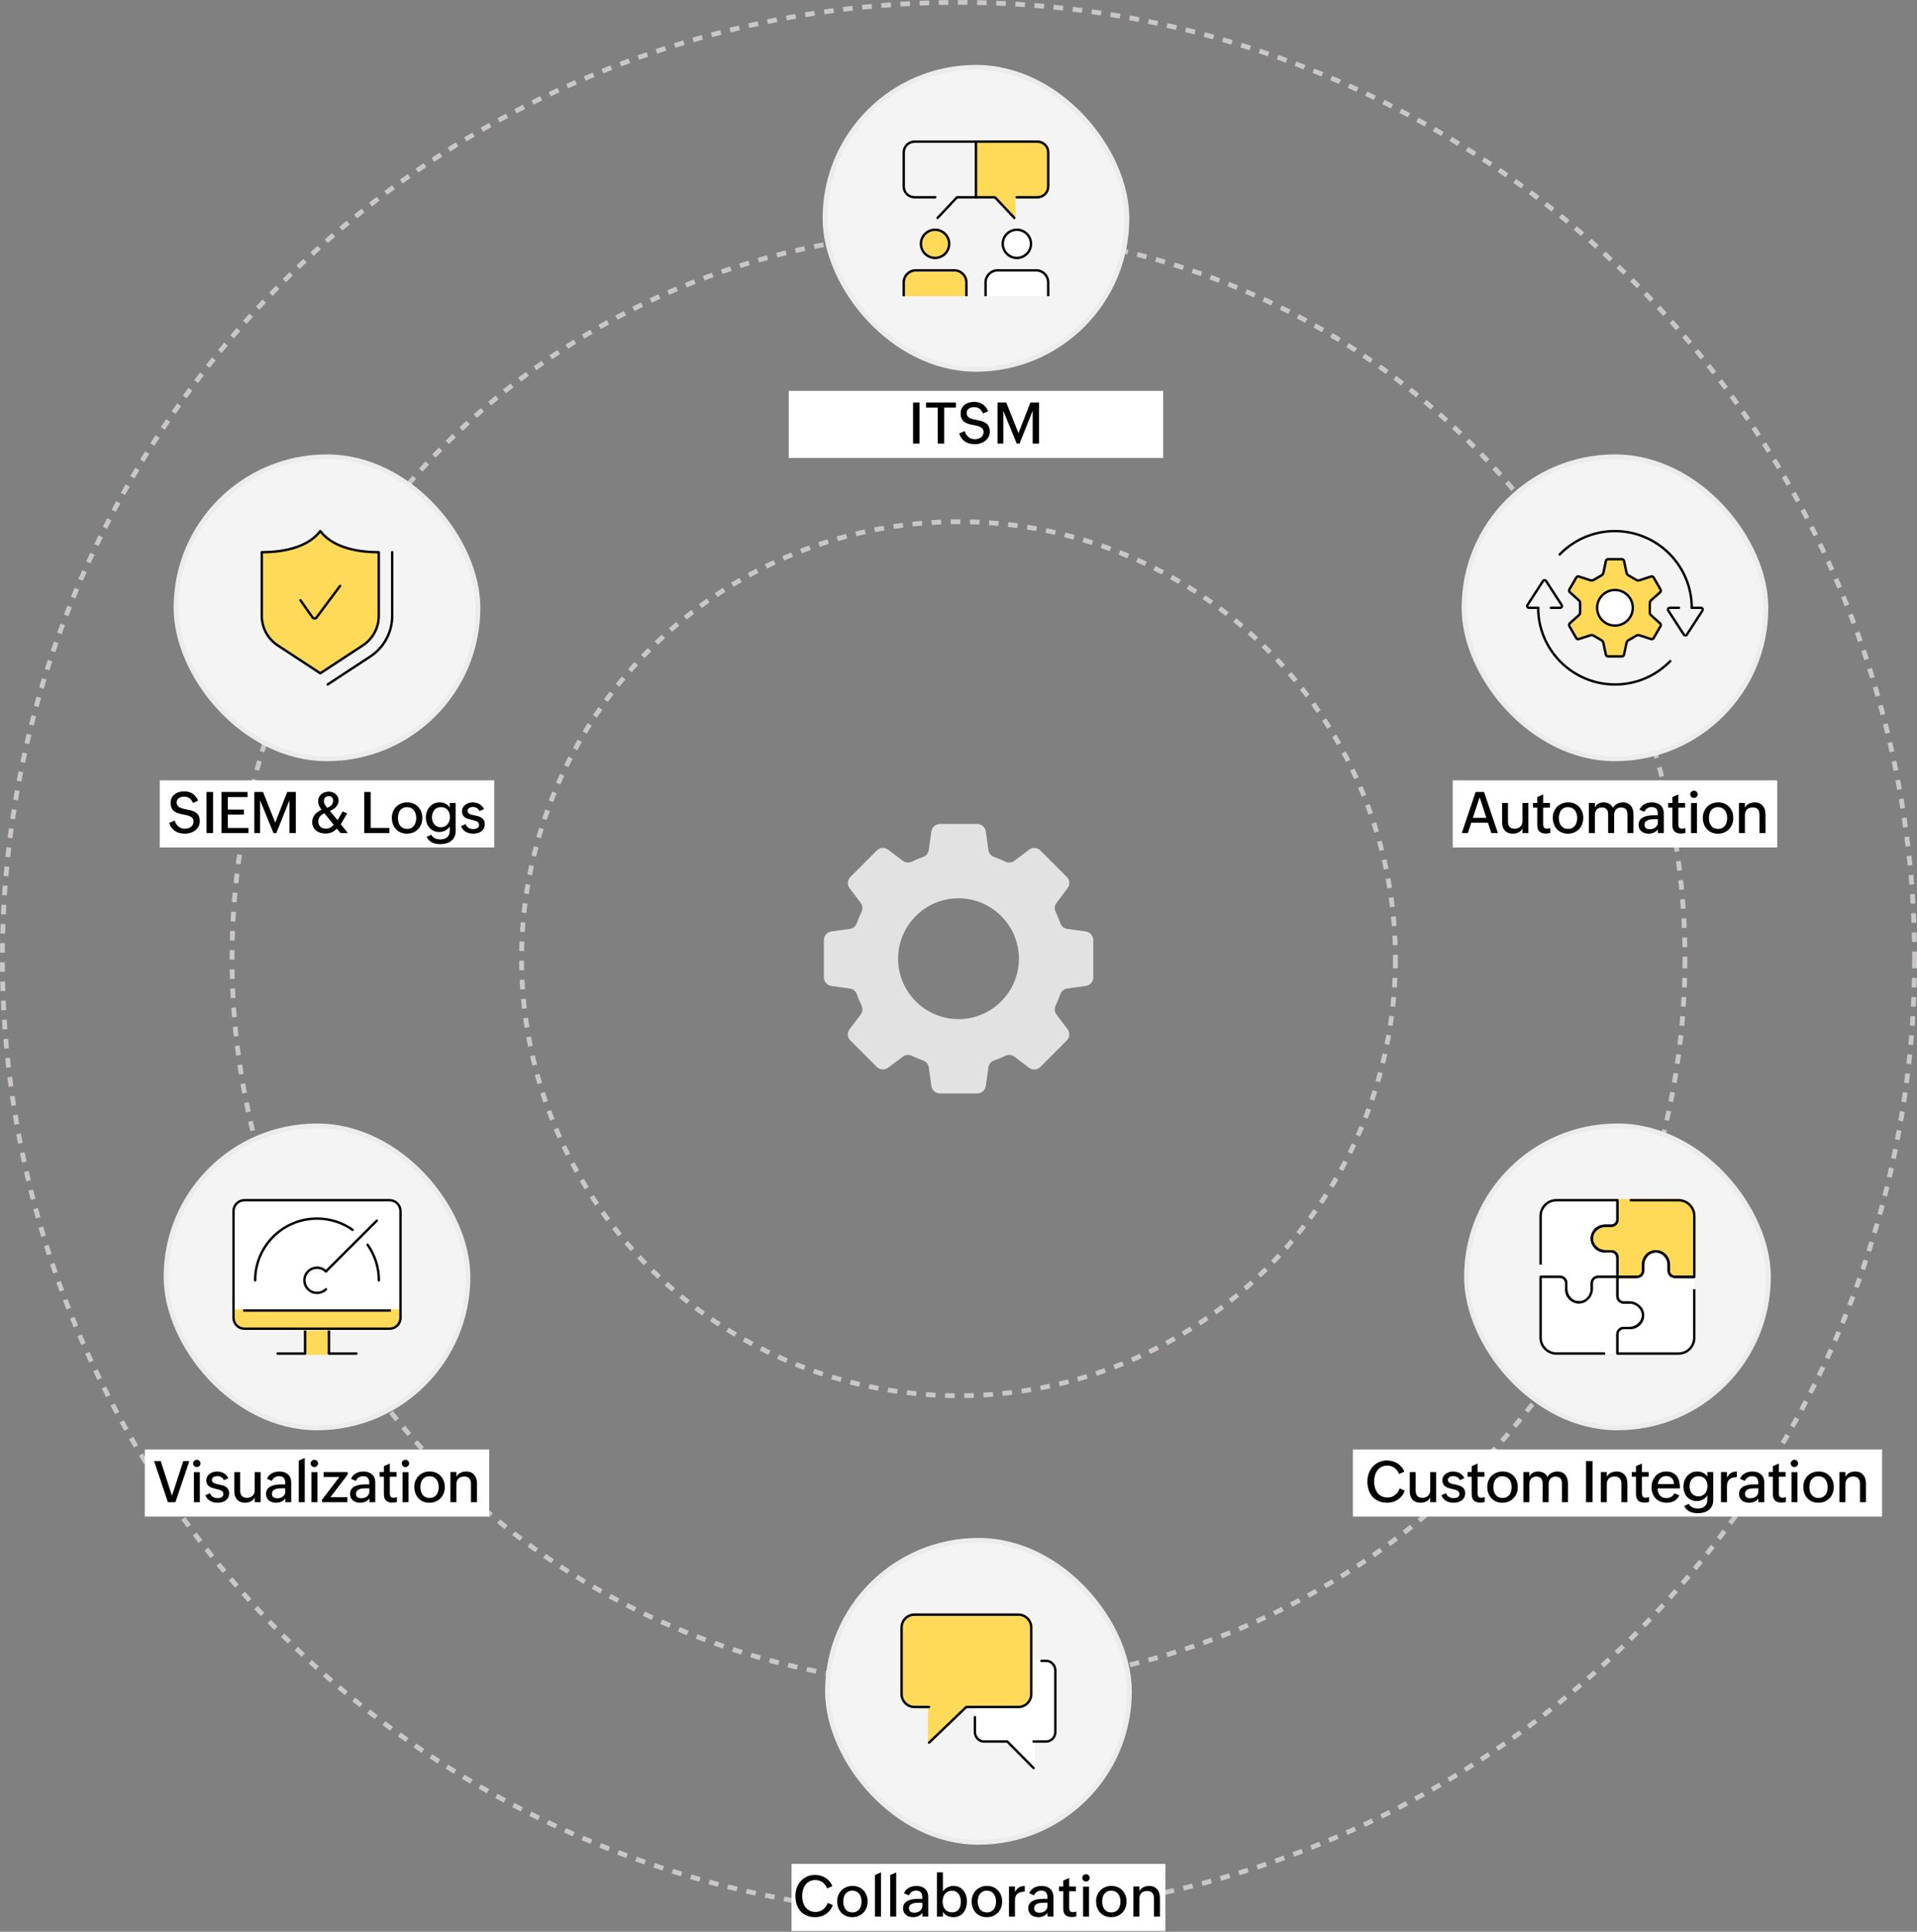 <svg width="400" height="403" viewBox="0 0 400 403" fill="none" xmlns="http://www.w3.org/2000/svg">
<rect x="0" y="0" width="400" height="403" fill="#808080" stroke="none"/>
<circle cx="200" cy="200" r="199.5" stroke="#CBC7C7" stroke-dasharray="2 2"/>
<circle cx="200" cy="200" r="151.583" stroke="#CBC7C7" stroke-dasharray="2 2"/>
<circle cx="200" cy="200" r="91.167" stroke="#CBC7C7" stroke-dasharray="2 2"/>
<g clip-path="url(#clip0_928_1069)">
<path d="M228.125 203.885V196.115C228.125 195.219 227.457 194.445 226.578 194.322L222.693 193.777C222.025 193.689 221.463 193.232 221.252 192.6C220.971 191.791 220.637 191 220.268 190.227C219.969 189.629 220.039 188.908 220.443 188.363L222.764 185.287C223.309 184.566 223.238 183.564 222.588 182.932L217.086 177.43C216.453 176.797 215.434 176.727 214.73 177.254L211.654 179.574C211.109 179.979 210.389 180.049 209.791 179.75C209.018 179.381 208.227 179.047 207.418 178.766C206.785 178.537 206.328 177.992 206.24 177.324L205.695 173.439C205.572 172.543 204.799 171.893 203.902 171.893H196.133C195.236 171.893 194.463 172.561 194.34 173.439L193.795 177.324C193.707 177.992 193.25 178.555 192.617 178.766C191.809 179.047 191.018 179.381 190.244 179.75C189.629 180.049 188.926 179.979 188.381 179.574L185.305 177.254C184.584 176.709 183.582 176.779 182.949 177.43L177.447 182.932C176.814 183.564 176.744 184.584 177.271 185.287L179.592 188.363C179.996 188.908 180.066 189.629 179.768 190.227C179.398 191 179.064 191.791 178.783 192.6C178.555 193.232 178.01 193.689 177.342 193.777L173.457 194.322C172.561 194.445 171.91 195.219 171.91 196.115V203.885C171.91 204.781 172.578 205.555 173.457 205.678L177.342 206.223C178.01 206.311 178.572 206.768 178.783 207.4C179.064 208.209 179.398 209 179.768 209.773C180.066 210.371 179.996 211.092 179.592 211.637L177.271 214.713C176.727 215.434 176.797 216.436 177.447 217.068L182.949 222.57C183.582 223.203 184.602 223.273 185.305 222.746L188.381 220.426C188.926 220.021 189.646 219.951 190.244 220.25C191.018 220.619 191.809 220.953 192.617 221.234C193.25 221.463 193.707 222.008 193.795 222.676L194.34 226.561C194.463 227.457 195.236 228.107 196.133 228.107H203.902C204.799 228.107 205.572 227.439 205.695 226.561L206.24 222.676C206.328 222.008 206.785 221.445 207.418 221.234C208.227 220.953 209.018 220.619 209.791 220.25C210.389 219.951 211.109 220.021 211.654 220.426L214.73 222.746C215.451 223.291 216.453 223.221 217.086 222.57L222.588 217.068C223.221 216.436 223.291 215.416 222.764 214.713L220.443 211.637C220.039 211.092 219.969 210.371 220.268 209.773C220.637 209 220.971 208.209 221.252 207.4C221.48 206.768 222.025 206.311 222.693 206.223L226.578 205.678C227.475 205.555 228.125 204.781 228.125 203.885ZM200 212.604C193.057 212.604 187.396 206.943 187.396 200C187.396 193.057 193.057 187.396 200 187.396C206.943 187.396 212.604 193.057 212.604 200C212.604 206.943 206.943 212.604 200 212.604Z" fill="#E2E2E2"/>
</g>
<rect x="34.646" y="234.875" width="63" height="63" rx="31.5" fill="#F4F4F4"/>
<rect x="34.646" y="234.875" width="63" height="63" rx="31.5" stroke="#ECECEC"/>
<path d="M68.635 277.572V282.375H63.662V277.572" fill="#FFDA59"/>
<path d="M68.635 277.572V282.375H63.662V277.572" stroke="#FFDA59" stroke-width="0.5" stroke-linejoin="round"/>
<path d="M83.568 252.653C83.568 251.403 82.543 250.375 81.285 250.375H51.007C49.754 250.375 48.723 251.398 48.723 252.653V273.397H83.568V252.653Z" fill="white" stroke="white" stroke-width="0.5" stroke-linecap="round" stroke-linejoin="round"/>
<path d="M48.723 273.397V274.904C48.723 276.154 49.749 277.182 51.007 277.182H81.285C82.538 277.182 83.568 276.159 83.568 274.904V273.397H48.723Z" fill="#FFDA59" stroke="#FFDA59" stroke-width="0.5" stroke-linecap="round" stroke-linejoin="round"/>
<path d="M81.285 250.375H51.007C49.746 250.375 48.723 251.395 48.723 252.653V274.904C48.723 276.162 49.746 277.182 51.007 277.182H81.285C82.546 277.182 83.568 276.162 83.568 274.904V252.653C83.568 251.395 82.546 250.375 81.285 250.375Z" stroke="black" stroke-width="0.5" stroke-linecap="round" stroke-linejoin="round"/>
<path d="M81.557 273.397H50.739" stroke="black" stroke-width="0.5" stroke-linejoin="round"/>
<path d="M63.662 282.375H57.926" stroke="black" stroke-width="0.5" stroke-linecap="round" stroke-linejoin="round"/>
<path d="M74.37 282.375H68.635" stroke="black" stroke-width="0.5" stroke-linecap="round" stroke-linejoin="round"/>
<path d="M63.662 282.375V277.572" stroke="black" stroke-width="0.5" stroke-linejoin="round"/>
<path d="M68.635 277.572V282.375" stroke="black" stroke-width="0.5" stroke-linejoin="round"/>
<path d="M76.698 259.67C78.184 261.77 79.056 264.329 79.056 267.092" stroke="black" stroke-width="0.5" stroke-linecap="round" stroke-linejoin="round"/>
<path d="M53.236 267.092C53.236 259.976 59.016 254.21 66.149 254.21C68.918 254.21 71.488 255.079 73.588 256.562" stroke="black" stroke-width="0.5" stroke-linecap="round" stroke-linejoin="round"/>
<path d="M78.621 254.649L68.011 265.233" stroke="black" stroke-width="0.5" stroke-linecap="round" stroke-linejoin="round"/>
<path d="M68.011 268.949C66.981 269.977 65.316 269.977 64.286 268.949C63.256 267.922 63.256 266.261 64.286 265.233C65.316 264.206 66.981 264.206 68.011 265.233" stroke="black" stroke-width="0.5" stroke-linecap="round" stroke-linejoin="round"/>
<rect width="71.875" height="14" transform="translate(30.208 302.375)" fill="white"/>
<path d="M32.15 304.797H33.532L35.882 312.045L38.249 304.797H39.509L36.603 313.375H35.032L32.15 304.797ZM40.46 307.111H41.697V313.375H40.46V307.111ZM40.29 305.289C40.29 305.184 40.31 305.086 40.349 304.996C40.392 304.902 40.449 304.822 40.519 304.756C40.589 304.686 40.671 304.631 40.765 304.592C40.859 304.553 40.958 304.533 41.064 304.533C41.169 304.533 41.269 304.553 41.362 304.592C41.456 304.627 41.538 304.68 41.609 304.75C41.679 304.816 41.734 304.896 41.773 304.99C41.816 305.08 41.837 305.18 41.837 305.289C41.837 305.395 41.816 305.494 41.773 305.588C41.734 305.678 41.679 305.758 41.609 305.828C41.538 305.895 41.456 305.947 41.362 305.986C41.269 306.025 41.169 306.045 41.064 306.045C40.958 306.045 40.859 306.025 40.765 305.986C40.671 305.947 40.589 305.895 40.519 305.828C40.449 305.758 40.392 305.678 40.349 305.588C40.31 305.494 40.29 305.395 40.29 305.289ZM43.808 311.506C43.867 311.67 43.949 311.816 44.054 311.945C44.159 312.07 44.279 312.178 44.411 312.268C44.548 312.354 44.697 312.42 44.857 312.467C45.021 312.514 45.187 312.537 45.355 312.537C45.507 312.537 45.657 312.523 45.806 312.496C45.958 312.469 46.093 312.422 46.21 312.355C46.331 312.289 46.429 312.201 46.503 312.092C46.577 311.979 46.614 311.838 46.614 311.67C46.614 311.494 46.574 311.35 46.492 311.236C46.409 311.119 46.298 311.023 46.157 310.949C46.017 310.871 45.855 310.809 45.671 310.762C45.487 310.711 45.292 310.662 45.085 310.615C44.851 310.561 44.612 310.498 44.37 310.428C44.132 310.357 43.915 310.258 43.72 310.129C43.525 310 43.364 309.832 43.239 309.625C43.118 309.414 43.058 309.141 43.058 308.805C43.058 308.508 43.124 308.246 43.257 308.02C43.39 307.789 43.562 307.598 43.773 307.445C43.987 307.289 44.228 307.172 44.493 307.094C44.759 307.016 45.025 306.977 45.29 306.977C45.544 306.977 45.788 307.006 46.023 307.064C46.257 307.119 46.476 307.205 46.679 307.322C46.886 307.439 47.072 307.586 47.236 307.762C47.4 307.934 47.536 308.137 47.646 308.371L46.708 308.781C46.575 308.488 46.384 308.273 46.134 308.137C45.888 308 45.618 307.932 45.325 307.932C45.193 307.932 45.06 307.947 44.927 307.979C44.794 308.006 44.675 308.053 44.57 308.119C44.464 308.182 44.378 308.264 44.312 308.365C44.245 308.467 44.212 308.592 44.212 308.74C44.212 308.9 44.251 309.031 44.329 309.133C44.411 309.234 44.519 309.32 44.652 309.391C44.784 309.457 44.939 309.512 45.114 309.555C45.29 309.598 45.474 309.639 45.665 309.678C45.915 309.729 46.167 309.789 46.421 309.859C46.675 309.926 46.904 310.023 47.107 310.152C47.314 310.281 47.482 310.453 47.611 310.668C47.739 310.879 47.804 311.158 47.804 311.506C47.804 311.857 47.736 312.16 47.599 312.414C47.462 312.664 47.281 312.869 47.054 313.029C46.831 313.189 46.575 313.307 46.286 313.381C45.997 313.455 45.7 313.492 45.396 313.492C45.114 313.492 44.841 313.461 44.575 313.398C44.314 313.34 44.072 313.246 43.849 313.117C43.626 312.988 43.429 312.826 43.257 312.631C43.085 312.432 42.952 312.195 42.859 311.922L43.808 311.506ZM53.15 312.379C52.962 312.762 52.687 313.043 52.324 313.223C51.964 313.402 51.564 313.492 51.122 313.492C50.759 313.492 50.439 313.436 50.161 313.322C49.884 313.209 49.65 313.049 49.458 312.842C49.271 312.631 49.128 312.379 49.031 312.086C48.937 311.789 48.89 311.459 48.89 311.096V307.1H50.12V310.984C50.12 311.469 50.237 311.836 50.472 312.086C50.706 312.336 51.056 312.461 51.521 312.461C51.779 312.461 52.007 312.424 52.206 312.35C52.409 312.271 52.579 312.162 52.716 312.021C52.857 311.881 52.964 311.713 53.038 311.518C53.112 311.322 53.15 311.105 53.15 310.867V307.1H54.38V313.375H53.15V312.379ZM59.538 312.596C59.304 312.912 59.017 313.141 58.677 313.281C58.341 313.422 57.984 313.492 57.605 313.492C57.32 313.492 57.048 313.453 56.79 313.375C56.536 313.297 56.314 313.18 56.122 313.023C55.935 312.867 55.784 312.674 55.671 312.443C55.562 312.209 55.507 311.939 55.507 311.635C55.507 311.354 55.554 311.111 55.648 310.908C55.742 310.701 55.868 310.525 56.029 310.381C56.189 310.232 56.374 310.113 56.585 310.023C56.8 309.93 57.027 309.857 57.265 309.807C57.507 309.752 57.755 309.715 58.009 309.695C58.263 309.676 58.509 309.666 58.747 309.666H59.527C59.527 309.412 59.513 309.182 59.486 308.975C59.458 308.764 59.398 308.582 59.304 308.43C59.21 308.277 59.075 308.16 58.9 308.078C58.724 307.992 58.489 307.949 58.197 307.949C58.04 307.949 57.884 307.973 57.728 308.02C57.575 308.066 57.433 308.133 57.3 308.219C57.171 308.301 57.056 308.404 56.954 308.529C56.853 308.65 56.775 308.787 56.72 308.939L55.7 308.5C55.814 308.23 55.96 308 56.14 307.809C56.32 307.617 56.523 307.461 56.749 307.34C56.976 307.215 57.22 307.123 57.482 307.064C57.747 307.006 58.017 306.977 58.29 306.977C58.654 306.977 58.986 307.025 59.286 307.123C59.591 307.221 59.853 307.365 60.072 307.557C60.29 307.748 60.46 307.988 60.581 308.277C60.702 308.562 60.763 308.893 60.763 309.268V313.375H59.538V312.596ZM58.736 310.48C58.548 310.48 58.337 310.492 58.103 310.516C57.872 310.535 57.656 310.586 57.452 310.668C57.253 310.746 57.085 310.863 56.949 311.02C56.812 311.172 56.743 311.381 56.743 311.646C56.743 311.967 56.843 312.199 57.042 312.344C57.245 312.488 57.509 312.561 57.833 312.561C58.04 312.561 58.243 312.533 58.443 312.479C58.646 312.42 58.827 312.334 58.987 312.221C59.148 312.104 59.277 311.959 59.374 311.787C59.476 311.611 59.527 311.408 59.527 311.178V310.48H58.736ZM62.341 304.697L63.589 304.146V313.375H62.341V304.697ZM64.992 307.111H66.228V313.375H64.992V307.111ZM64.822 305.289C64.822 305.184 64.841 305.086 64.88 304.996C64.923 304.902 64.98 304.822 65.05 304.756C65.12 304.686 65.202 304.631 65.296 304.592C65.39 304.553 65.49 304.533 65.595 304.533C65.7 304.533 65.8 304.553 65.894 304.592C65.987 304.627 66.07 304.68 66.14 304.75C66.21 304.816 66.265 304.896 66.304 304.99C66.347 305.08 66.368 305.18 66.368 305.289C66.368 305.395 66.347 305.494 66.304 305.588C66.265 305.678 66.21 305.758 66.14 305.828C66.07 305.895 65.987 305.947 65.894 305.986C65.8 306.025 65.7 306.045 65.595 306.045C65.49 306.045 65.39 306.025 65.296 305.986C65.202 305.947 65.12 305.895 65.05 305.828C64.98 305.758 64.923 305.678 64.88 305.588C64.841 305.494 64.822 305.395 64.822 305.289ZM67.185 312.859L70.835 308.102H67.519V307.1H72.546V307.609L68.937 312.344H72.476V313.375H67.185V312.859ZM77.077 312.596C76.843 312.912 76.556 313.141 76.216 313.281C75.88 313.422 75.523 313.492 75.144 313.492C74.859 313.492 74.587 313.453 74.329 313.375C74.075 313.297 73.853 313.18 73.661 313.023C73.474 312.867 73.323 312.674 73.21 312.443C73.101 312.209 73.046 311.939 73.046 311.635C73.046 311.354 73.093 311.111 73.187 310.908C73.281 310.701 73.407 310.525 73.568 310.381C73.728 310.232 73.913 310.113 74.124 310.023C74.339 309.93 74.566 309.857 74.804 309.807C75.046 309.752 75.294 309.715 75.548 309.695C75.802 309.676 76.048 309.666 76.286 309.666H77.066C77.066 309.412 77.052 309.182 77.025 308.975C76.997 308.764 76.937 308.582 76.843 308.43C76.749 308.277 76.615 308.16 76.439 308.078C76.263 307.992 76.029 307.949 75.736 307.949C75.579 307.949 75.423 307.973 75.267 308.02C75.115 308.066 74.972 308.133 74.839 308.219C74.71 308.301 74.595 308.404 74.493 308.529C74.392 308.65 74.314 308.787 74.259 308.939L73.24 308.5C73.353 308.23 73.499 308 73.679 307.809C73.859 307.617 74.062 307.461 74.288 307.34C74.515 307.215 74.759 307.123 75.021 307.064C75.286 307.006 75.556 306.977 75.829 306.977C76.193 306.977 76.525 307.025 76.825 307.123C77.13 307.221 77.392 307.365 77.611 307.557C77.829 307.748 77.999 307.988 78.12 308.277C78.242 308.562 78.302 308.893 78.302 309.268V313.375H77.077V312.596ZM76.275 310.48C76.087 310.48 75.876 310.492 75.642 310.516C75.411 310.535 75.195 310.586 74.992 310.668C74.792 310.746 74.624 310.863 74.487 311.02C74.351 311.172 74.282 311.381 74.282 311.646C74.282 311.967 74.382 312.199 74.581 312.344C74.784 312.488 75.048 312.561 75.372 312.561C75.579 312.561 75.782 312.533 75.982 312.479C76.185 312.42 76.367 312.334 76.527 312.221C76.687 312.104 76.816 311.959 76.913 311.787C77.015 311.611 77.066 311.408 77.066 311.178V310.48H76.275ZM82.827 313.328C82.531 313.422 82.218 313.469 81.89 313.469C81.304 313.469 80.859 313.324 80.554 313.035C80.253 312.746 80.103 312.303 80.103 311.705V308.066H79.224V307.094H80.103V305.857L81.339 305.318V307.094H82.751V308.066H81.339V311.588C81.339 311.842 81.396 312.049 81.509 312.209C81.626 312.369 81.831 312.449 82.124 312.449C82.335 312.449 82.57 312.406 82.827 312.32V313.328ZM83.995 307.111H85.232V313.375H83.995V307.111ZM83.825 305.289C83.825 305.184 83.845 305.086 83.884 304.996C83.927 304.902 83.984 304.822 84.054 304.756C84.124 304.686 84.206 304.631 84.3 304.592C84.394 304.553 84.493 304.533 84.599 304.533C84.704 304.533 84.804 304.553 84.898 304.592C84.992 304.627 85.073 304.68 85.144 304.75C85.214 304.816 85.269 304.896 85.308 304.99C85.351 305.08 85.372 305.18 85.372 305.289C85.372 305.395 85.351 305.494 85.308 305.588C85.269 305.678 85.214 305.758 85.144 305.828C85.073 305.895 84.992 305.947 84.898 305.986C84.804 306.025 84.704 306.045 84.599 306.045C84.493 306.045 84.394 306.025 84.3 305.986C84.206 305.947 84.124 305.895 84.054 305.828C83.984 305.758 83.927 305.678 83.884 305.588C83.845 305.494 83.825 305.395 83.825 305.289ZM89.593 313.492C89.117 313.492 88.685 313.41 88.298 313.246C87.911 313.078 87.581 312.848 87.308 312.555C87.034 312.258 86.823 311.908 86.675 311.506C86.527 311.1 86.452 310.66 86.452 310.188C86.452 309.727 86.531 309.301 86.687 308.91C86.847 308.516 87.068 308.176 87.349 307.891C87.634 307.602 87.974 307.377 88.368 307.217C88.763 307.053 89.195 306.971 89.663 306.971C90.14 306.971 90.572 307.055 90.958 307.223C91.345 307.387 91.675 307.615 91.948 307.908C92.226 308.197 92.439 308.541 92.587 308.939C92.736 309.334 92.81 309.762 92.81 310.223C92.81 310.699 92.73 311.139 92.57 311.541C92.413 311.939 92.193 312.283 91.907 312.572C91.622 312.861 91.282 313.088 90.888 313.252C90.493 313.412 90.062 313.492 89.593 313.492ZM89.634 312.496C89.974 312.496 90.263 312.434 90.501 312.309C90.743 312.184 90.941 312.018 91.093 311.811C91.245 311.604 91.357 311.363 91.427 311.09C91.501 310.816 91.538 310.533 91.538 310.24C91.538 309.936 91.499 309.646 91.421 309.373C91.347 309.096 91.23 308.854 91.07 308.646C90.913 308.436 90.714 308.27 90.472 308.148C90.23 308.027 89.943 307.967 89.611 307.967C89.271 307.967 88.982 308.029 88.743 308.154C88.505 308.279 88.31 308.447 88.157 308.658C88.009 308.865 87.9 309.105 87.829 309.379C87.759 309.652 87.724 309.938 87.724 310.234C87.724 310.551 87.761 310.846 87.835 311.119C87.913 311.393 88.031 311.633 88.187 311.84C88.343 312.043 88.54 312.203 88.779 312.32C89.021 312.438 89.306 312.496 89.634 312.496ZM93.984 307.094H95.232V308.09C95.325 307.895 95.445 307.727 95.589 307.586C95.737 307.445 95.902 307.33 96.081 307.24C96.261 307.15 96.454 307.084 96.661 307.041C96.868 306.998 97.077 306.977 97.288 306.977C97.671 306.977 98.001 307.041 98.279 307.17C98.56 307.299 98.792 307.477 98.976 307.703C99.163 307.926 99.302 308.191 99.392 308.5C99.482 308.809 99.527 309.145 99.527 309.508V313.375H98.279V309.543C98.279 309.055 98.163 308.68 97.933 308.418C97.702 308.156 97.345 308.025 96.861 308.025C96.349 308.025 95.948 308.168 95.659 308.453C95.374 308.738 95.232 309.129 95.232 309.625V313.375H93.984V307.094Z" fill="black"/>
<rect x="36.729" y="95.292" width="63" height="63" rx="31.5" fill="#F4F4F4"/>
<rect x="36.729" y="95.292" width="63" height="63" rx="31.5" stroke="#ECECEC"/>
<path d="M81.835 115.198V128.476C81.835 131.913 80.115 135.094 77.231 136.979L68.361 142.792" stroke="black" stroke-width="0.5" stroke-linecap="round" stroke-linejoin="round"/>
<path d="M79.034 128.476V115.198C73.769 115.198 69.192 113.892 66.829 110.792C64.465 113.892 59.884 115.198 54.623 115.198V128.476C54.623 130.961 55.878 133.278 57.958 134.644L66.829 140.457L75.698 134.644C77.779 133.283 79.034 130.961 79.034 128.476Z" fill="#FFDA59" stroke="black" stroke-width="0.5" stroke-linecap="round" stroke-linejoin="round"/>
<path d="M70.958 122.226L66.067 128.799C65.848 129.09 65.405 129.086 65.195 128.785L62.695 125.217" stroke="black" stroke-width="0.5" stroke-linecap="round" stroke-linejoin="round"/>
<rect width="69.792" height="14" transform="translate(33.333 162.792)" fill="white"/>
<path d="M36.444 171.178C36.522 171.436 36.627 171.671 36.76 171.882C36.893 172.089 37.049 172.266 37.229 172.415C37.413 172.563 37.618 172.678 37.844 172.76C38.071 172.839 38.317 172.878 38.583 172.878C38.813 172.878 39.036 172.846 39.251 172.784C39.469 172.721 39.663 172.63 39.831 172.509C39.998 172.384 40.133 172.229 40.235 172.046C40.34 171.858 40.393 171.639 40.393 171.389C40.393 171.128 40.334 170.915 40.217 170.751C40.104 170.583 39.952 170.448 39.76 170.346C39.569 170.241 39.348 170.159 39.098 170.1C38.848 170.038 38.588 169.981 38.319 169.93C38.1 169.887 37.879 169.843 37.657 169.796C37.438 169.745 37.227 169.682 37.024 169.608C36.825 169.53 36.637 169.436 36.461 169.327C36.29 169.218 36.139 169.081 36.01 168.917C35.881 168.749 35.78 168.55 35.706 168.319C35.635 168.089 35.6 167.817 35.6 167.505C35.6 167.118 35.672 166.774 35.817 166.473C35.965 166.173 36.166 165.921 36.42 165.718C36.674 165.51 36.975 165.354 37.323 165.249C37.67 165.143 38.044 165.091 38.442 165.091C39.821 165.091 40.79 165.739 41.348 167.036L40.276 167.505C40.096 167.091 39.858 166.768 39.561 166.538C39.264 166.307 38.885 166.192 38.424 166.192C38.225 166.192 38.03 166.216 37.838 166.262C37.651 166.309 37.485 166.382 37.34 166.479C37.196 166.577 37.079 166.702 36.989 166.854C36.903 167.003 36.86 167.178 36.86 167.382C36.86 167.643 36.915 167.858 37.024 168.026C37.133 168.19 37.282 168.325 37.469 168.43C37.657 168.532 37.873 168.614 38.12 168.677C38.37 168.739 38.633 168.798 38.911 168.852C39.129 168.895 39.348 168.942 39.567 168.993C39.79 169.04 40.004 169.102 40.211 169.18C40.419 169.255 40.612 169.348 40.791 169.462C40.971 169.571 41.127 169.71 41.26 169.878C41.397 170.046 41.502 170.247 41.577 170.481C41.655 170.716 41.694 170.991 41.694 171.307C41.694 171.721 41.604 172.091 41.424 172.415C41.248 172.735 41.014 173.007 40.721 173.229C40.432 173.452 40.104 173.622 39.737 173.739C39.37 173.852 38.997 173.909 38.618 173.909C38.215 173.909 37.84 173.868 37.493 173.786C37.145 173.7 36.831 173.567 36.549 173.387C36.268 173.208 36.022 172.977 35.811 172.696C35.6 172.415 35.43 172.077 35.301 171.682L36.444 171.178ZM43.096 165.214H44.456V173.792H43.096V165.214ZM46.209 165.214H51.647V166.28H47.54V168.893H50.891V169.942H47.54V172.725H51.852V173.792H46.209V165.214ZM53.061 165.214H54.883L57.432 171.618L59.928 165.214H61.727V173.792H60.391V166.966L57.661 173.792H57.069L54.274 166.966V173.792H53.061V165.214ZM70.28 172.843C69.948 173.198 69.59 173.462 69.207 173.634C68.829 173.802 68.401 173.885 67.924 173.885C67.557 173.885 67.206 173.835 66.87 173.733C66.534 173.632 66.237 173.481 65.979 173.282C65.725 173.079 65.522 172.827 65.37 172.526C65.217 172.225 65.141 171.878 65.141 171.483C65.141 171.159 65.192 170.87 65.293 170.616C65.395 170.358 65.534 170.126 65.71 169.919C65.885 169.712 66.09 169.528 66.325 169.368C66.563 169.204 66.817 169.055 67.086 168.923C66.887 168.677 66.721 168.403 66.588 168.102C66.456 167.802 66.389 167.479 66.389 167.135C66.389 166.823 66.448 166.544 66.565 166.298C66.682 166.052 66.842 165.844 67.045 165.677C67.249 165.505 67.485 165.374 67.754 165.284C68.028 165.194 68.317 165.149 68.622 165.149C68.887 165.149 69.141 165.192 69.383 165.278C69.629 165.36 69.846 165.481 70.034 165.641C70.221 165.798 70.37 165.991 70.479 166.221C70.592 166.452 70.649 166.712 70.649 167.001C70.649 167.274 70.6 167.522 70.502 167.745C70.405 167.968 70.272 168.167 70.104 168.343C69.936 168.518 69.743 168.675 69.524 168.811C69.309 168.944 69.081 169.059 68.838 169.157L70.432 171.091L71.493 169.28L72.424 169.69L71.106 171.958L72.606 173.792H71.059L70.28 172.843ZM67.672 169.649C67.493 169.743 67.325 169.844 67.168 169.954C67.016 170.059 66.885 170.18 66.776 170.317C66.666 170.45 66.581 170.602 66.518 170.774C66.456 170.946 66.424 171.143 66.424 171.366C66.424 171.612 66.461 171.829 66.536 172.016C66.614 172.204 66.721 172.36 66.858 172.485C66.995 172.61 67.157 172.706 67.344 172.772C67.536 172.835 67.745 172.866 67.971 172.866C68.331 172.866 68.645 172.792 68.915 172.643C69.188 172.495 69.43 172.298 69.641 172.052L67.672 169.649ZM68.276 168.536C68.452 168.458 68.616 168.374 68.768 168.284C68.92 168.19 69.051 168.083 69.161 167.962C69.27 167.841 69.356 167.702 69.418 167.546C69.481 167.385 69.512 167.2 69.512 166.989C69.512 166.86 69.489 166.741 69.442 166.632C69.399 166.518 69.336 166.423 69.254 166.344C69.176 166.262 69.081 166.2 68.967 166.157C68.858 166.11 68.739 166.087 68.61 166.087C68.434 166.087 68.282 166.114 68.153 166.169C68.028 166.219 67.922 166.292 67.836 166.385C67.754 166.479 67.692 166.591 67.649 166.719C67.61 166.844 67.59 166.983 67.59 167.135C67.59 167.241 67.6 167.343 67.62 167.44C67.643 167.534 67.68 167.634 67.731 167.739C67.786 167.844 67.856 167.962 67.942 168.091C68.032 168.216 68.143 168.364 68.276 168.536ZM76.002 165.214H77.35V172.714H81.247V173.792H76.002V165.214ZM84.905 173.909C84.428 173.909 83.997 173.827 83.61 173.663C83.223 173.495 82.893 173.264 82.62 172.971C82.346 172.675 82.135 172.325 81.987 171.923C81.838 171.516 81.764 171.077 81.764 170.604C81.764 170.143 81.842 169.718 81.999 169.327C82.159 168.932 82.379 168.593 82.661 168.307C82.946 168.018 83.286 167.794 83.68 167.634C84.075 167.469 84.506 167.387 84.975 167.387C85.452 167.387 85.883 167.471 86.27 167.639C86.657 167.803 86.987 168.032 87.26 168.325C87.538 168.614 87.751 168.958 87.899 169.356C88.047 169.751 88.122 170.178 88.122 170.639C88.122 171.116 88.041 171.555 87.881 171.958C87.725 172.356 87.504 172.7 87.219 172.989C86.934 173.278 86.594 173.505 86.2 173.669C85.805 173.829 85.374 173.909 84.905 173.909ZM84.946 172.913C85.286 172.913 85.575 172.85 85.813 172.725C86.055 172.6 86.252 172.434 86.405 172.227C86.557 172.02 86.668 171.78 86.739 171.507C86.813 171.233 86.85 170.95 86.85 170.657C86.85 170.352 86.811 170.063 86.733 169.79C86.659 169.512 86.541 169.27 86.381 169.063C86.225 168.852 86.026 168.686 85.784 168.565C85.541 168.444 85.254 168.384 84.922 168.384C84.582 168.384 84.293 168.446 84.055 168.571C83.817 168.696 83.622 168.864 83.469 169.075C83.321 169.282 83.211 169.522 83.141 169.796C83.071 170.069 83.036 170.354 83.036 170.651C83.036 170.968 83.073 171.262 83.147 171.536C83.225 171.809 83.342 172.05 83.499 172.257C83.655 172.46 83.852 172.62 84.09 172.737C84.332 172.854 84.618 172.913 84.946 172.913ZM90.004 174.137C90.086 174.321 90.196 174.473 90.332 174.594C90.469 174.719 90.622 174.819 90.79 174.893C90.957 174.971 91.135 175.026 91.323 175.057C91.514 175.093 91.702 175.11 91.885 175.11C92.174 175.11 92.438 175.073 92.676 174.999C92.918 174.925 93.126 174.813 93.297 174.665C93.469 174.516 93.602 174.329 93.696 174.102C93.793 173.88 93.842 173.616 93.842 173.311V172.385C93.733 172.569 93.598 172.735 93.438 172.884C93.278 173.028 93.102 173.151 92.911 173.253C92.719 173.354 92.516 173.432 92.301 173.487C92.09 173.538 91.879 173.563 91.668 173.563C91.227 173.563 90.832 173.483 90.485 173.323C90.137 173.159 89.842 172.94 89.6 172.667C89.362 172.389 89.178 172.067 89.049 171.7C88.924 171.333 88.862 170.944 88.862 170.534C88.862 170.104 88.93 169.7 89.067 169.321C89.204 168.942 89.397 168.61 89.647 168.325C89.897 168.036 90.198 167.809 90.549 167.645C90.905 167.477 91.299 167.393 91.733 167.393C91.944 167.393 92.151 167.415 92.354 167.458C92.561 167.501 92.756 167.567 92.94 167.657C93.124 167.747 93.291 167.86 93.444 167.997C93.6 168.134 93.733 168.296 93.842 168.483V167.51H95.079V173.346C95.079 173.823 94.995 174.233 94.827 174.577C94.659 174.925 94.428 175.21 94.135 175.432C93.846 175.659 93.504 175.825 93.11 175.93C92.719 176.04 92.301 176.094 91.856 176.094C91.567 176.094 91.282 176.069 91.001 176.018C90.719 175.971 90.454 175.889 90.204 175.772C89.954 175.655 89.727 175.499 89.524 175.303C89.321 175.108 89.153 174.864 89.02 174.571L90.004 174.137ZM91.956 172.579C92.268 172.579 92.543 172.522 92.782 172.409C93.02 172.296 93.219 172.141 93.379 171.946C93.543 171.751 93.666 171.522 93.749 171.26C93.835 170.999 93.877 170.719 93.877 170.423C93.877 170.134 93.836 169.866 93.754 169.62C93.676 169.37 93.559 169.153 93.403 168.969C93.251 168.786 93.057 168.641 92.823 168.536C92.592 168.43 92.325 168.378 92.02 168.378C91.7 168.378 91.42 168.436 91.182 168.553C90.948 168.667 90.752 168.821 90.596 169.016C90.44 169.212 90.323 169.442 90.245 169.708C90.17 169.969 90.133 170.247 90.133 170.54C90.133 170.805 90.174 171.061 90.256 171.307C90.342 171.553 90.463 171.77 90.62 171.958C90.78 172.145 90.971 172.296 91.194 172.409C91.42 172.522 91.674 172.579 91.956 172.579ZM97.155 171.923C97.213 172.087 97.295 172.233 97.401 172.362C97.506 172.487 97.626 172.594 97.758 172.684C97.895 172.77 98.043 172.837 98.204 172.884C98.368 172.93 98.534 172.954 98.702 172.954C98.854 172.954 99.004 172.94 99.153 172.913C99.305 172.885 99.44 172.839 99.557 172.772C99.678 172.706 99.776 172.618 99.85 172.509C99.924 172.395 99.961 172.255 99.961 172.087C99.961 171.911 99.92 171.766 99.838 171.653C99.756 171.536 99.645 171.44 99.504 171.366C99.364 171.288 99.202 171.225 99.018 171.178C98.835 171.128 98.639 171.079 98.432 171.032C98.198 170.977 97.96 170.915 97.717 170.844C97.479 170.774 97.262 170.675 97.067 170.546C96.872 170.417 96.711 170.249 96.586 170.042C96.465 169.831 96.405 169.557 96.405 169.221C96.405 168.925 96.471 168.663 96.604 168.436C96.737 168.206 96.909 168.014 97.12 167.862C97.335 167.706 97.575 167.589 97.84 167.51C98.106 167.432 98.372 167.393 98.637 167.393C98.891 167.393 99.135 167.423 99.37 167.481C99.604 167.536 99.823 167.622 100.026 167.739C100.233 167.856 100.418 168.003 100.583 168.178C100.747 168.35 100.883 168.553 100.993 168.788L100.055 169.198C99.922 168.905 99.731 168.69 99.481 168.553C99.235 168.417 98.965 168.348 98.672 168.348C98.54 168.348 98.407 168.364 98.274 168.395C98.141 168.423 98.022 168.469 97.916 168.536C97.811 168.598 97.725 168.68 97.659 168.782C97.592 168.884 97.559 169.009 97.559 169.157C97.559 169.317 97.598 169.448 97.676 169.55C97.758 169.651 97.866 169.737 97.999 169.807C98.131 169.874 98.286 169.928 98.461 169.971C98.637 170.014 98.821 170.055 99.012 170.094C99.262 170.145 99.514 170.206 99.768 170.276C100.022 170.343 100.25 170.44 100.454 170.569C100.661 170.698 100.829 170.87 100.958 171.085C101.086 171.296 101.151 171.575 101.151 171.923C101.151 172.274 101.083 172.577 100.946 172.831C100.809 173.081 100.627 173.286 100.401 173.446C100.178 173.606 99.922 173.723 99.633 173.798C99.344 173.872 99.047 173.909 98.743 173.909C98.461 173.909 98.188 173.878 97.922 173.815C97.661 173.757 97.418 173.663 97.196 173.534C96.973 173.405 96.776 173.243 96.604 173.048C96.432 172.848 96.299 172.612 96.206 172.339L97.155 171.923Z" fill="black"/>
<rect x="306" y="234.875" width="63" height="63" rx="31.5" fill="#F4F4F4"/>
<rect x="306" y="234.875" width="63" height="63" rx="31.5" stroke="#ECECEC"/>
<path d="M337.498 250.38C337.498 250.38 337.498 252.827 337.498 254.407C337.498 255.13 336.911 255.71 336.186 255.71H334.978C333.579 255.71 332.232 256.838 332.16 258.234C332.078 259.773 333.307 261.045 334.829 261.045H336.192C336.917 261.045 337.503 261.625 337.503 262.348V266.375H341.534C342.259 266.375 342.845 265.79 342.845 265.067V263.861C342.845 262.466 343.977 261.122 345.375 261.05C346.918 260.968 348.193 262.194 348.193 263.712V265.072C348.193 265.795 348.779 266.38 349.504 266.38H353.536V253.684C353.536 251.857 352.055 250.38 350.224 250.38H337.503H337.498Z" fill="#FFDA59" stroke="#FFDA59" stroke-width="0.5" stroke-linecap="square" stroke-linejoin="round"/>
<path d="M321.464 266.375C321.464 266.375 323.917 266.375 325.501 266.375C326.226 266.375 326.807 266.96 326.807 267.683V268.889C326.807 270.284 327.938 271.628 329.337 271.7C330.879 271.782 332.155 270.556 332.155 269.037V267.678C332.155 266.955 332.736 266.37 333.461 266.37C335.045 266.37 337.497 266.37 337.497 266.37V262.348C337.497 261.625 336.911 261.04 336.186 261.04H334.978C333.579 261.04 332.232 259.911 332.16 258.516C332.078 256.977 333.306 255.705 334.829 255.705H336.191C336.916 255.705 337.502 255.12 337.502 254.397V250.375H324.776C322.945 250.375 321.464 251.852 321.464 253.679V263.805" fill="white"/>
<path d="M321.464 266.375C321.464 266.375 323.917 266.375 325.501 266.375C326.226 266.375 326.807 266.96 326.807 267.683V268.889C326.807 270.284 327.938 271.628 329.337 271.7C330.879 271.782 332.155 270.556 332.155 269.037V267.678C332.155 266.955 332.736 266.37 333.461 266.37C335.045 266.37 337.497 266.37 337.497 266.37V262.348C337.497 261.625 336.911 261.04 336.186 261.04H334.978C333.579 261.04 332.232 259.911 332.16 258.516C332.078 256.977 333.306 255.705 334.829 255.705H336.191C336.916 255.705 337.502 255.12 337.502 254.397V250.375H324.776C322.945 250.375 321.464 251.852 321.464 253.679V263.805" stroke="black" stroke-width="0.5" stroke-linejoin="round"/>
<path d="M337.497 282.37C337.497 282.37 337.497 279.923 337.497 278.343C337.497 277.62 338.083 277.04 338.808 277.04H340.017C341.416 277.04 342.763 275.912 342.835 274.516C342.917 272.977 341.688 271.705 340.166 271.705H338.803C338.078 271.705 337.492 271.125 337.492 270.402V266.375H333.461C332.736 266.375 332.15 266.96 332.15 267.683V268.889C332.15 270.284 331.018 271.628 329.62 271.7C328.077 271.782 326.802 270.556 326.802 269.038V267.678C326.802 266.955 326.216 266.37 325.491 266.37H321.464V279.061C321.464 280.887 322.945 282.365 324.776 282.365H334.926" fill="white"/>
<path d="M337.497 282.37C337.497 282.37 337.497 279.923 337.497 278.343C337.497 277.62 338.083 277.04 338.808 277.04H340.017C341.416 277.04 342.763 275.912 342.835 274.516C342.917 272.977 341.688 271.705 340.166 271.705H338.803C338.078 271.705 337.492 271.125 337.492 270.402V266.375H333.461C332.736 266.375 332.15 266.96 332.15 267.683V268.889C332.15 270.284 331.018 271.628 329.62 271.7C328.077 271.782 326.802 270.556 326.802 269.038V267.678C326.802 266.955 326.216 266.37 325.491 266.37H321.464V279.061C321.464 280.887 322.945 282.365 324.776 282.365H334.926" stroke="black" stroke-width="0.5" stroke-linejoin="round"/>
<path d="M353.53 266.375H349.494C348.769 266.375 348.188 265.79 348.188 265.067V263.861C348.188 262.466 347.056 261.122 345.658 261.05C344.115 260.968 342.84 262.194 342.84 263.713V265.072C342.84 265.795 342.259 266.38 341.534 266.38H337.497V270.402C337.497 271.125 338.084 271.71 338.809 271.71H340.017C341.416 271.71 342.763 272.839 342.835 274.234C342.917 275.773 341.688 277.045 340.166 277.045H338.803C338.078 277.045 337.492 277.63 337.492 278.353V282.375H350.214C352.044 282.375 353.525 280.898 353.525 279.071V268.945" fill="white"/>
<path d="M353.53 266.375H349.494C348.769 266.375 348.188 265.79 348.188 265.067V263.861C348.188 262.466 347.056 261.122 345.658 261.05C344.115 260.968 342.84 262.194 342.84 263.713V265.072C342.84 265.795 342.259 266.38 341.534 266.38H337.497V270.402C337.497 271.125 338.084 271.71 338.809 271.71H340.017C341.416 271.71 342.763 272.839 342.835 274.234C342.917 275.773 341.688 277.045 340.166 277.045H338.803C338.078 277.045 337.492 277.63 337.492 278.353V282.375H350.214C352.044 282.375 353.525 280.898 353.525 279.071V268.945" stroke="black" stroke-width="0.5" stroke-linejoin="round"/>
<path d="M337.498 250.38C337.498 250.38 337.498 252.827 337.498 254.407C337.498 255.13 336.911 255.71 336.186 255.71H334.978C333.579 255.71 332.232 256.838 332.16 258.234C332.078 259.773 333.307 261.045 334.829 261.045H336.192C336.917 261.045 337.503 261.625 337.503 262.348V266.375H341.534C342.259 266.375 342.845 265.79 342.845 265.067V263.861C342.845 262.466 343.977 261.122 345.375 261.05C346.918 260.968 348.193 262.194 348.193 263.712V265.072C348.193 265.795 348.779 266.38 349.504 266.38H353.536V253.684C353.536 251.857 352.055 250.38 350.224 250.38H340.074" stroke="black" stroke-width="0.5" stroke-linejoin="round"/>
<rect width="110.417" height="14" transform="translate(282.292 302.375)" fill="white"/>
<path d="M293.125 310.973C292.984 311.359 292.793 311.709 292.551 312.021C292.312 312.334 292.035 312.6 291.719 312.818C291.402 313.033 291.055 313.199 290.676 313.316C290.301 313.434 289.908 313.492 289.498 313.492C288.818 313.492 288.219 313.385 287.699 313.17C287.18 312.951 286.744 312.646 286.393 312.256C286.041 311.861 285.773 311.393 285.59 310.85C285.41 310.303 285.32 309.701 285.32 309.045C285.32 308.443 285.418 307.877 285.613 307.346C285.809 306.814 286.084 306.352 286.439 305.957C286.795 305.562 287.223 305.25 287.723 305.02C288.223 304.789 288.779 304.674 289.393 304.674C289.795 304.674 290.184 304.727 290.559 304.832C290.934 304.934 291.279 305.084 291.596 305.283C291.912 305.482 292.193 305.729 292.439 306.021C292.686 306.311 292.881 306.643 293.025 307.018L291.936 307.492C291.83 307.23 291.697 306.992 291.537 306.777C291.377 306.562 291.193 306.379 290.986 306.227C290.779 306.07 290.549 305.951 290.295 305.869C290.045 305.783 289.775 305.74 289.486 305.74C289.002 305.74 288.586 305.836 288.238 306.027C287.891 306.215 287.604 306.465 287.377 306.777C287.154 307.09 286.99 307.447 286.885 307.85C286.779 308.252 286.727 308.664 286.727 309.086C286.727 309.531 286.783 309.955 286.896 310.357C287.014 310.76 287.188 311.113 287.418 311.418C287.652 311.719 287.945 311.959 288.297 312.139C288.652 312.314 289.068 312.402 289.545 312.402C289.842 312.402 290.121 312.355 290.383 312.262C290.645 312.164 290.883 312.031 291.098 311.863C291.316 311.695 291.508 311.496 291.672 311.266C291.836 311.031 291.967 310.779 292.064 310.51L293.125 310.973ZM298.424 312.379C298.236 312.762 297.961 313.043 297.598 313.223C297.238 313.402 296.838 313.492 296.396 313.492C296.033 313.492 295.713 313.436 295.436 313.322C295.158 313.209 294.924 313.049 294.732 312.842C294.545 312.631 294.402 312.379 294.305 312.086C294.211 311.789 294.164 311.459 294.164 311.096V307.1H295.395V310.984C295.395 311.469 295.512 311.836 295.746 312.086C295.98 312.336 296.33 312.461 296.795 312.461C297.053 312.461 297.281 312.424 297.48 312.35C297.684 312.271 297.854 312.162 297.99 312.021C298.131 311.881 298.238 311.713 298.312 311.518C298.387 311.322 298.424 311.105 298.424 310.867V307.1H299.654V313.375H298.424V312.379ZM301.719 311.506C301.777 311.67 301.859 311.816 301.965 311.945C302.07 312.07 302.189 312.178 302.322 312.268C302.459 312.354 302.607 312.42 302.768 312.467C302.932 312.514 303.098 312.537 303.266 312.537C303.418 312.537 303.568 312.523 303.717 312.496C303.869 312.469 304.004 312.422 304.121 312.355C304.242 312.289 304.34 312.201 304.414 312.092C304.488 311.979 304.525 311.838 304.525 311.67C304.525 311.494 304.484 311.35 304.402 311.236C304.32 311.119 304.209 311.023 304.068 310.949C303.928 310.871 303.766 310.809 303.582 310.762C303.398 310.711 303.203 310.662 302.996 310.615C302.762 310.561 302.523 310.498 302.281 310.428C302.043 310.357 301.826 310.258 301.631 310.129C301.436 310 301.275 309.832 301.15 309.625C301.029 309.414 300.969 309.141 300.969 308.805C300.969 308.508 301.035 308.246 301.168 308.02C301.301 307.789 301.473 307.598 301.684 307.445C301.898 307.289 302.139 307.172 302.404 307.094C302.67 307.016 302.936 306.977 303.201 306.977C303.455 306.977 303.699 307.006 303.934 307.064C304.168 307.119 304.387 307.205 304.59 307.322C304.797 307.439 304.982 307.586 305.146 307.762C305.311 307.934 305.447 308.137 305.557 308.371L304.619 308.781C304.486 308.488 304.295 308.273 304.045 308.137C303.799 308 303.529 307.932 303.236 307.932C303.104 307.932 302.971 307.947 302.838 307.979C302.705 308.006 302.586 308.053 302.48 308.119C302.375 308.182 302.289 308.264 302.223 308.365C302.156 308.467 302.123 308.592 302.123 308.74C302.123 308.9 302.162 309.031 302.24 309.133C302.322 309.234 302.43 309.32 302.562 309.391C302.695 309.457 302.85 309.512 303.025 309.555C303.201 309.598 303.385 309.639 303.576 309.678C303.826 309.729 304.078 309.789 304.332 309.859C304.586 309.926 304.814 310.023 305.018 310.152C305.225 310.281 305.393 310.453 305.521 310.668C305.65 310.879 305.715 311.158 305.715 311.506C305.715 311.857 305.646 312.16 305.51 312.414C305.373 312.664 305.191 312.869 304.965 313.029C304.742 313.189 304.486 313.307 304.197 313.381C303.908 313.455 303.611 313.492 303.307 313.492C303.025 313.492 302.752 313.461 302.486 313.398C302.225 313.34 301.982 313.246 301.76 313.117C301.537 312.988 301.34 312.826 301.168 312.631C300.996 312.432 300.863 312.195 300.77 311.922L301.719 311.506ZM309.812 313.328C309.516 313.422 309.203 313.469 308.875 313.469C308.289 313.469 307.844 313.324 307.539 313.035C307.238 312.746 307.088 312.303 307.088 311.705V308.066H306.209V307.094H307.088V305.857L308.324 305.318V307.094H309.736V308.066H308.324V311.588C308.324 311.842 308.381 312.049 308.494 312.209C308.611 312.369 308.816 312.449 309.109 312.449C309.32 312.449 309.555 312.406 309.812 312.32V313.328ZM313.477 313.492C313 313.492 312.568 313.41 312.182 313.246C311.795 313.078 311.465 312.848 311.191 312.555C310.918 312.258 310.707 311.908 310.559 311.506C310.41 311.1 310.336 310.66 310.336 310.188C310.336 309.727 310.414 309.301 310.57 308.91C310.73 308.516 310.951 308.176 311.232 307.891C311.518 307.602 311.857 307.377 312.252 307.217C312.646 307.053 313.078 306.971 313.547 306.971C314.023 306.971 314.455 307.055 314.842 307.223C315.229 307.387 315.559 307.615 315.832 307.908C316.109 308.197 316.322 308.541 316.471 308.939C316.619 309.334 316.693 309.762 316.693 310.223C316.693 310.699 316.613 311.139 316.453 311.541C316.297 311.939 316.076 312.283 315.791 312.572C315.506 312.861 315.166 313.088 314.771 313.252C314.377 313.412 313.945 313.492 313.477 313.492ZM313.518 312.496C313.857 312.496 314.146 312.434 314.385 312.309C314.627 312.184 314.824 312.018 314.977 311.811C315.129 311.604 315.24 311.363 315.311 311.09C315.385 310.816 315.422 310.533 315.422 310.24C315.422 309.936 315.383 309.646 315.305 309.373C315.23 309.096 315.113 308.854 314.953 308.646C314.797 308.436 314.598 308.27 314.355 308.148C314.113 308.027 313.826 307.967 313.494 307.967C313.154 307.967 312.865 308.029 312.627 308.154C312.389 308.279 312.193 308.447 312.041 308.658C311.893 308.865 311.783 309.105 311.713 309.379C311.643 309.652 311.607 309.938 311.607 310.234C311.607 310.551 311.645 310.846 311.719 311.119C311.797 311.393 311.914 311.633 312.07 311.84C312.227 312.043 312.424 312.203 312.662 312.32C312.904 312.438 313.189 312.496 313.518 312.496ZM317.867 307.094H319.115V308.055C319.295 307.688 319.541 307.416 319.854 307.24C320.17 307.061 320.527 306.971 320.926 306.971C321.125 306.971 321.324 306.994 321.523 307.041C321.723 307.088 321.908 307.158 322.08 307.252C322.256 307.346 322.412 307.465 322.549 307.609C322.686 307.754 322.793 307.926 322.871 308.125C323.082 307.75 323.377 307.465 323.756 307.27C324.135 307.07 324.547 306.971 324.992 306.971C325.352 306.971 325.666 307.033 325.936 307.158C326.209 307.283 326.436 307.457 326.615 307.68C326.799 307.898 326.936 308.158 327.025 308.459C327.119 308.756 327.166 309.08 327.166 309.432V313.375H325.918V309.455C325.918 309.002 325.809 308.652 325.59 308.406C325.371 308.156 325.027 308.031 324.559 308.031C324.332 308.031 324.129 308.072 323.949 308.154C323.773 308.232 323.625 308.342 323.504 308.482C323.383 308.619 323.291 308.781 323.229 308.969C323.166 309.156 323.135 309.359 323.135 309.578V313.375H321.887V309.455C321.887 309.006 321.777 308.656 321.559 308.406C321.344 308.156 321.02 308.031 320.586 308.031C320.344 308.031 320.131 308.072 319.947 308.154C319.764 308.232 319.609 308.342 319.484 308.482C319.363 308.619 319.271 308.781 319.209 308.969C319.146 309.156 319.115 309.359 319.115 309.578V313.375H317.867V307.094ZM330.938 304.797H332.297V313.375H330.938V304.797ZM334.027 307.094H335.275V308.09C335.369 307.895 335.488 307.727 335.633 307.586C335.781 307.445 335.945 307.33 336.125 307.24C336.305 307.15 336.498 307.084 336.705 307.041C336.912 306.998 337.121 306.977 337.332 306.977C337.715 306.977 338.045 307.041 338.322 307.17C338.604 307.299 338.836 307.477 339.02 307.703C339.207 307.926 339.346 308.191 339.436 308.5C339.525 308.809 339.57 309.145 339.57 309.508V313.375H338.322V309.543C338.322 309.055 338.207 308.68 337.977 308.418C337.746 308.156 337.389 308.025 336.904 308.025C336.393 308.025 335.992 308.168 335.703 308.453C335.418 308.738 335.275 309.129 335.275 309.625V313.375H334.027V307.094ZM344.09 313.328C343.793 313.422 343.48 313.469 343.152 313.469C342.566 313.469 342.121 313.324 341.816 313.035C341.516 312.746 341.365 312.303 341.365 311.705V308.066H340.486V307.094H341.365V305.857L342.602 305.318V307.094H344.014V308.066H342.602V311.588C342.602 311.842 342.658 312.049 342.771 312.209C342.889 312.369 343.094 312.449 343.387 312.449C343.598 312.449 343.832 312.406 344.09 312.32V313.328ZM350.42 311.969C350.283 312.234 350.119 312.465 349.928 312.66C349.74 312.852 349.531 313.01 349.301 313.135C349.074 313.256 348.83 313.346 348.568 313.404C348.311 313.463 348.041 313.492 347.76 313.492C347.264 313.492 346.82 313.41 346.43 313.246C346.043 313.078 345.715 312.85 345.445 312.561C345.176 312.271 344.969 311.93 344.824 311.535C344.684 311.141 344.613 310.715 344.613 310.258C344.613 309.797 344.684 309.367 344.824 308.969C344.969 308.566 345.172 308.219 345.434 307.926C345.699 307.629 346.02 307.396 346.395 307.229C346.77 307.061 347.188 306.977 347.648 306.977C348.199 306.977 348.658 307.068 349.025 307.252C349.396 307.436 349.693 307.686 349.916 308.002C350.143 308.318 350.303 308.691 350.396 309.121C350.494 309.547 350.543 310.004 350.543 310.492H345.885C345.885 310.781 345.922 311.051 345.996 311.301C346.074 311.547 346.189 311.762 346.342 311.945C346.494 312.125 346.684 312.268 346.91 312.373C347.137 312.475 347.4 312.525 347.701 312.525C348.088 312.525 348.424 312.439 348.709 312.268C348.994 312.092 349.221 311.846 349.389 311.529L350.42 311.969ZM349.307 309.602C349.291 309.348 349.246 309.119 349.172 308.916C349.098 308.709 348.992 308.533 348.855 308.389C348.723 308.24 348.559 308.127 348.363 308.049C348.172 307.967 347.949 307.926 347.695 307.926C347.43 307.926 347.193 307.969 346.986 308.055C346.783 308.141 346.607 308.26 346.459 308.412C346.314 308.561 346.197 308.738 346.107 308.945C346.018 309.148 345.955 309.367 345.92 309.602H349.307ZM352.408 313.721C352.49 313.904 352.6 314.057 352.736 314.178C352.873 314.303 353.025 314.402 353.193 314.477C353.361 314.555 353.539 314.609 353.727 314.641C353.918 314.676 354.105 314.693 354.289 314.693C354.578 314.693 354.842 314.656 355.08 314.582C355.322 314.508 355.529 314.396 355.701 314.248C355.873 314.1 356.006 313.912 356.1 313.686C356.197 313.463 356.246 313.199 356.246 312.895V311.969C356.137 312.152 356.002 312.318 355.842 312.467C355.682 312.611 355.506 312.734 355.314 312.836C355.123 312.938 354.92 313.016 354.705 313.07C354.494 313.121 354.283 313.146 354.072 313.146C353.631 313.146 353.236 313.066 352.889 312.906C352.541 312.742 352.246 312.523 352.004 312.25C351.766 311.973 351.582 311.65 351.453 311.283C351.328 310.916 351.266 310.527 351.266 310.117C351.266 309.688 351.334 309.283 351.471 308.904C351.607 308.525 351.801 308.193 352.051 307.908C352.301 307.619 352.602 307.393 352.953 307.229C353.309 307.061 353.703 306.977 354.137 306.977C354.348 306.977 354.555 306.998 354.758 307.041C354.965 307.084 355.16 307.15 355.344 307.24C355.527 307.33 355.695 307.443 355.848 307.58C356.004 307.717 356.137 307.879 356.246 308.066V307.094H357.482V312.93C357.482 313.406 357.398 313.816 357.23 314.16C357.062 314.508 356.832 314.793 356.539 315.016C356.25 315.242 355.908 315.408 355.514 315.514C355.123 315.623 354.705 315.678 354.26 315.678C353.971 315.678 353.686 315.652 353.404 315.602C353.123 315.555 352.857 315.473 352.607 315.355C352.357 315.238 352.131 315.082 351.928 314.887C351.725 314.691 351.557 314.447 351.424 314.154L352.408 313.721ZM354.359 312.162C354.672 312.162 354.947 312.105 355.186 311.992C355.424 311.879 355.623 311.725 355.783 311.529C355.947 311.334 356.07 311.105 356.152 310.844C356.238 310.582 356.281 310.303 356.281 310.006C356.281 309.717 356.24 309.449 356.158 309.203C356.08 308.953 355.963 308.736 355.807 308.553C355.654 308.369 355.461 308.225 355.227 308.119C354.996 308.014 354.729 307.961 354.424 307.961C354.104 307.961 353.824 308.02 353.586 308.137C353.352 308.25 353.156 308.404 353 308.6C352.844 308.795 352.727 309.025 352.648 309.291C352.574 309.553 352.537 309.83 352.537 310.123C352.537 310.389 352.578 310.645 352.66 310.891C352.746 311.137 352.867 311.354 353.023 311.541C353.184 311.729 353.375 311.879 353.598 311.992C353.824 312.105 354.078 312.162 354.359 312.162ZM359.102 307.094H360.35V308.248C360.572 307.814 360.848 307.496 361.176 307.293C361.508 307.086 361.916 306.982 362.4 306.982V308.148C362.08 308.16 361.793 308.199 361.539 308.266C361.285 308.332 361.07 308.439 360.895 308.588C360.719 308.732 360.584 308.922 360.49 309.156C360.396 309.387 360.35 309.676 360.35 310.023V313.375H359.102V307.094ZM366.902 312.596C366.668 312.912 366.381 313.141 366.041 313.281C365.705 313.422 365.348 313.492 364.969 313.492C364.684 313.492 364.412 313.453 364.154 313.375C363.9 313.297 363.678 313.18 363.486 313.023C363.299 312.867 363.148 312.674 363.035 312.443C362.926 312.209 362.871 311.939 362.871 311.635C362.871 311.354 362.918 311.111 363.012 310.908C363.105 310.701 363.232 310.525 363.393 310.381C363.553 310.232 363.738 310.113 363.949 310.023C364.164 309.93 364.391 309.857 364.629 309.807C364.871 309.752 365.119 309.715 365.373 309.695C365.627 309.676 365.873 309.666 366.111 309.666H366.891C366.891 309.412 366.877 309.182 366.85 308.975C366.822 308.764 366.762 308.582 366.668 308.43C366.574 308.277 366.439 308.16 366.264 308.078C366.088 307.992 365.854 307.949 365.561 307.949C365.404 307.949 365.248 307.973 365.092 308.02C364.939 308.066 364.797 308.133 364.664 308.219C364.535 308.301 364.42 308.404 364.318 308.529C364.217 308.65 364.139 308.787 364.084 308.939L363.064 308.5C363.178 308.23 363.324 308 363.504 307.809C363.684 307.617 363.887 307.461 364.113 307.34C364.34 307.215 364.584 307.123 364.846 307.064C365.111 307.006 365.381 306.977 365.654 306.977C366.018 306.977 366.35 307.025 366.65 307.123C366.955 307.221 367.217 307.365 367.436 307.557C367.654 307.748 367.824 307.988 367.945 308.277C368.066 308.562 368.127 308.893 368.127 309.268V313.375H366.902V312.596ZM366.1 310.48C365.912 310.48 365.701 310.492 365.467 310.516C365.236 310.535 365.02 310.586 364.816 310.668C364.617 310.746 364.449 310.863 364.312 311.02C364.176 311.172 364.107 311.381 364.107 311.646C364.107 311.967 364.207 312.199 364.406 312.344C364.609 312.488 364.873 312.561 365.197 312.561C365.404 312.561 365.607 312.533 365.807 312.479C366.01 312.42 366.191 312.334 366.352 312.221C366.512 312.104 366.641 311.959 366.738 311.787C366.84 311.611 366.891 311.408 366.891 311.178V310.48H366.1ZM372.652 313.328C372.355 313.422 372.043 313.469 371.715 313.469C371.129 313.469 370.684 313.324 370.379 313.035C370.078 312.746 369.928 312.303 369.928 311.705V308.066H369.049V307.094H369.928V305.857L371.164 305.318V307.094H372.576V308.066H371.164V311.588C371.164 311.842 371.221 312.049 371.334 312.209C371.451 312.369 371.656 312.449 371.949 312.449C372.16 312.449 372.395 312.406 372.652 312.32V313.328ZM373.82 307.111H375.057V313.375H373.82V307.111ZM373.65 305.289C373.65 305.184 373.67 305.086 373.709 304.996C373.752 304.902 373.809 304.822 373.879 304.756C373.949 304.686 374.031 304.631 374.125 304.592C374.219 304.553 374.318 304.533 374.424 304.533C374.529 304.533 374.629 304.553 374.723 304.592C374.816 304.627 374.898 304.68 374.969 304.75C375.039 304.816 375.094 304.896 375.133 304.99C375.176 305.08 375.197 305.18 375.197 305.289C375.197 305.395 375.176 305.494 375.133 305.588C375.094 305.678 375.039 305.758 374.969 305.828C374.898 305.895 374.816 305.947 374.723 305.986C374.629 306.025 374.529 306.045 374.424 306.045C374.318 306.045 374.219 306.025 374.125 305.986C374.031 305.947 373.949 305.895 373.879 305.828C373.809 305.758 373.752 305.678 373.709 305.588C373.67 305.494 373.65 305.395 373.65 305.289ZM379.418 313.492C378.941 313.492 378.51 313.41 378.123 313.246C377.736 313.078 377.406 312.848 377.133 312.555C376.859 312.258 376.648 311.908 376.5 311.506C376.352 311.1 376.277 310.66 376.277 310.188C376.277 309.727 376.355 309.301 376.512 308.91C376.672 308.516 376.893 308.176 377.174 307.891C377.459 307.602 377.799 307.377 378.193 307.217C378.588 307.053 379.02 306.971 379.488 306.971C379.965 306.971 380.396 307.055 380.783 307.223C381.17 307.387 381.5 307.615 381.773 307.908C382.051 308.197 382.264 308.541 382.412 308.939C382.561 309.334 382.635 309.762 382.635 310.223C382.635 310.699 382.555 311.139 382.395 311.541C382.238 311.939 382.018 312.283 381.732 312.572C381.447 312.861 381.107 313.088 380.713 313.252C380.318 313.412 379.887 313.492 379.418 313.492ZM379.459 312.496C379.799 312.496 380.088 312.434 380.326 312.309C380.568 312.184 380.766 312.018 380.918 311.811C381.07 311.604 381.182 311.363 381.252 311.09C381.326 310.816 381.363 310.533 381.363 310.24C381.363 309.936 381.324 309.646 381.246 309.373C381.172 309.096 381.055 308.854 380.895 308.646C380.738 308.436 380.539 308.27 380.297 308.148C380.055 308.027 379.768 307.967 379.436 307.967C379.096 307.967 378.807 308.029 378.568 308.154C378.33 308.279 378.135 308.447 377.982 308.658C377.834 308.865 377.725 309.105 377.654 309.379C377.584 309.652 377.549 309.938 377.549 310.234C377.549 310.551 377.586 310.846 377.66 311.119C377.738 311.393 377.855 311.633 378.012 311.84C378.168 312.043 378.365 312.203 378.604 312.32C378.846 312.438 379.131 312.496 379.459 312.496ZM383.809 307.094H385.057V308.09C385.15 307.895 385.27 307.727 385.414 307.586C385.562 307.445 385.727 307.33 385.906 307.24C386.086 307.15 386.279 307.084 386.486 307.041C386.693 306.998 386.902 306.977 387.113 306.977C387.496 306.977 387.826 307.041 388.104 307.17C388.385 307.299 388.617 307.477 388.801 307.703C388.988 307.926 389.127 308.191 389.217 308.5C389.307 308.809 389.352 309.145 389.352 309.508V313.375H388.104V309.543C388.104 309.055 387.988 308.68 387.758 308.418C387.527 308.156 387.17 308.025 386.686 308.025C386.174 308.025 385.773 308.168 385.484 308.453C385.199 308.738 385.057 309.129 385.057 309.625V313.375H383.809V307.094Z" fill="black"/>
<rect x="305.479" y="95.292" width="63" height="63" rx="31.5" fill="#F4F4F4"/>
<rect x="305.479" y="95.292" width="63" height="63" rx="31.5" stroke="#ECECEC"/>
<path d="M338.429 116.662H335.52C335.317 116.662 335.124 116.822 335.086 117.019L334.554 119.531C334.516 119.729 334.332 119.964 334.148 120.049L332.536 120.975C332.37 121.093 332.078 121.135 331.885 121.069L329.438 120.279C329.249 120.213 329.009 120.303 328.91 120.477L327.457 122.984C327.358 123.158 327.396 123.407 327.547 123.539L329.457 125.261C329.607 125.392 329.721 125.67 329.702 125.867V127.725C329.721 127.928 329.612 128.2 329.457 128.332L327.542 130.044C327.391 130.176 327.349 130.425 327.448 130.599L328.905 133.121C329.004 133.295 329.244 133.384 329.433 133.318L331.88 132.523C332.073 132.457 332.366 132.5 332.531 132.617L334.139 133.549C334.322 133.633 334.506 133.869 334.544 134.066L335.082 136.578C335.119 136.775 335.317 136.935 335.515 136.935H338.425C338.627 136.935 338.821 136.775 338.858 136.578L339.391 134.066C339.429 133.869 339.613 133.633 339.797 133.549L341.409 132.622C341.574 132.504 341.866 132.462 342.06 132.528L344.507 133.318C344.695 133.384 344.936 133.295 345.035 133.121L346.487 130.613C346.586 130.439 346.548 130.19 346.393 130.058L344.483 128.337C344.332 128.205 344.219 127.928 344.238 127.73V125.872C344.219 125.67 344.328 125.397 344.483 125.265L346.398 123.548C346.548 123.417 346.591 123.167 346.492 122.993L345.035 120.477C344.936 120.303 344.695 120.213 344.507 120.279L342.06 121.074C341.866 121.14 341.574 121.098 341.409 120.98L339.797 120.053C339.613 119.969 339.429 119.734 339.391 119.536L338.858 117.024C338.821 116.827 338.623 116.667 338.425 116.667L338.429 116.662ZM336.977 123.083C339.033 123.083 340.697 124.743 340.697 126.794C340.697 128.845 339.033 130.505 336.977 130.505C334.921 130.505 333.257 128.845 333.257 126.794C333.257 124.743 334.921 123.083 336.977 123.083Z" fill="#FFDA59" stroke="#FFDA59" stroke-width="0.5" stroke-linecap="round" stroke-linejoin="round"/>
<path d="M342.069 121.065C341.876 121.131 341.584 121.088 341.419 120.971L339.806 120.044C339.622 119.959 339.438 119.724 339.401 119.527L338.868 117.015C338.83 116.817 338.632 116.657 338.434 116.657H335.525C335.322 116.657 335.129 116.817 335.091 117.015L334.558 119.527C334.521 119.724 334.337 119.959 334.153 120.044L332.54 120.971C332.375 121.088 332.083 121.131 331.89 121.065L329.443 120.275C329.254 120.209 329.014 120.298 328.915 120.472L327.462 122.979C327.363 123.153 327.401 123.403 327.552 123.534L329.461 125.256C329.612 125.388 329.726 125.665 329.707 125.863V127.721C329.726 127.923 329.617 128.196 329.461 128.327L327.547 130.04C327.396 130.171 327.354 130.421 327.453 130.595L328.91 133.116C329.009 133.29 329.249 133.379 329.438 133.313L331.885 132.519C332.078 132.453 332.371 132.495 332.536 132.613L334.143 133.544C334.327 133.629 334.511 133.864 334.549 134.061L335.086 136.573C335.124 136.771 335.322 136.931 335.52 136.931H338.429C338.632 136.931 338.825 136.771 338.863 136.573L339.396 134.061C339.434 133.864 339.618 133.629 339.801 133.544L341.414 132.617C341.579 132.5 341.871 132.457 342.065 132.523L344.512 133.313C344.7 133.379 344.941 133.29 345.04 133.116L346.492 130.609C346.591 130.435 346.553 130.185 346.398 130.054L344.488 128.332C344.337 128.2 344.224 127.923 344.243 127.725V125.867C344.224 125.665 344.333 125.392 344.488 125.261L346.402 123.544C346.553 123.412 346.596 123.163 346.497 122.989L345.04 120.467C344.941 120.293 344.7 120.204 344.512 120.27L342.065 121.065H342.069Z" stroke="black" stroke-width="0.5" stroke-linecap="round" stroke-linejoin="round"/>
<path d="M338.399 130.221C340.298 129.437 341.199 127.266 340.413 125.372C339.627 123.478 337.45 122.579 335.552 123.364C333.654 124.148 332.753 126.319 333.539 128.213C334.325 130.106 336.501 131.006 338.399 130.221Z" fill="white" stroke="black" stroke-width="0.5" stroke-linecap="round" stroke-linejoin="round"/>
<path d="M325.439 115.67C328.358 112.664 332.441 110.792 336.958 110.792C345.803 110.792 352.998 117.97 352.998 126.794" stroke="black" stroke-width="0.5" stroke-linecap="round" stroke-linejoin="round"/>
<path d="M350.335 126.794H348.416C348.119 126.794 347.939 127.123 348.1 127.373L351.353 132.387C351.499 132.617 351.839 132.617 351.985 132.387L355.233 127.373C355.394 127.123 355.215 126.794 354.918 126.794H352.999" stroke="black" stroke-width="0.5" stroke-linecap="round" stroke-linejoin="round"/>
<path d="M323.619 126.794H325.538C325.835 126.794 326.015 126.465 325.854 126.215L322.606 121.201C322.459 120.971 322.12 120.971 321.974 121.201L318.725 126.215C318.565 126.465 318.744 126.794 319.041 126.794H320.96" stroke="black" stroke-width="0.5" stroke-linecap="round" stroke-linejoin="round"/>
<path d="M348.514 137.914C345.596 140.92 341.513 142.792 336.996 142.792C328.15 142.792 320.955 135.614 320.955 126.789" stroke="black" stroke-width="0.5" stroke-linecap="round" stroke-linejoin="round"/>
<rect width="67.708" height="14" transform="translate(303.125 162.792)" fill="white"/>
<path d="M307.899 165.214H309.663L312.546 173.792H311.186L310.477 171.63H306.997L306.282 173.792H305.016L307.899 165.214ZM310.143 170.61L308.737 166.315L307.325 170.61H310.143ZM317.68 172.796C317.493 173.178 317.218 173.46 316.854 173.639C316.495 173.819 316.094 173.909 315.653 173.909C315.29 173.909 314.969 173.852 314.692 173.739C314.415 173.626 314.18 173.466 313.989 173.259C313.802 173.048 313.659 172.796 313.561 172.503C313.468 172.206 313.421 171.876 313.421 171.512V167.516H314.651V171.401C314.651 171.885 314.768 172.253 315.003 172.503C315.237 172.753 315.587 172.878 316.052 172.878C316.309 172.878 316.538 172.841 316.737 172.766C316.94 172.688 317.11 172.579 317.247 172.438C317.387 172.298 317.495 172.13 317.569 171.934C317.643 171.739 317.68 171.522 317.68 171.284V167.516H318.911V173.792H317.68V172.796ZM323.483 173.745C323.186 173.839 322.874 173.885 322.546 173.885C321.96 173.885 321.514 173.741 321.21 173.452C320.909 173.163 320.759 172.719 320.759 172.122V168.483H319.88V167.51H320.759V166.274L321.995 165.735V167.51H323.407V168.483H321.995V172.005C321.995 172.259 322.052 172.466 322.165 172.626C322.282 172.786 322.487 172.866 322.78 172.866C322.991 172.866 323.225 172.823 323.483 172.737V173.745ZM327.147 173.909C326.671 173.909 326.239 173.827 325.852 173.663C325.466 173.495 325.135 173.264 324.862 172.971C324.589 172.675 324.378 172.325 324.229 171.923C324.081 171.516 324.007 171.077 324.007 170.604C324.007 170.143 324.085 169.718 324.241 169.327C324.401 168.932 324.622 168.593 324.903 168.307C325.188 168.018 325.528 167.794 325.923 167.634C326.317 167.469 326.749 167.387 327.218 167.387C327.694 167.387 328.126 167.471 328.512 167.639C328.899 167.803 329.229 168.032 329.503 168.325C329.78 168.614 329.993 168.958 330.141 169.356C330.29 169.751 330.364 170.178 330.364 170.639C330.364 171.116 330.284 171.555 330.124 171.958C329.968 172.356 329.747 172.7 329.462 172.989C329.177 173.278 328.837 173.505 328.442 173.669C328.048 173.829 327.616 173.909 327.147 173.909ZM327.188 172.913C327.528 172.913 327.817 172.85 328.055 172.725C328.298 172.6 328.495 172.434 328.647 172.227C328.8 172.02 328.911 171.78 328.981 171.507C329.055 171.233 329.093 170.95 329.093 170.657C329.093 170.352 329.053 170.063 328.975 169.79C328.901 169.512 328.784 169.27 328.624 169.063C328.468 168.852 328.268 168.686 328.026 168.565C327.784 168.444 327.497 168.384 327.165 168.384C326.825 168.384 326.536 168.446 326.298 168.571C326.059 168.696 325.864 168.864 325.712 169.075C325.563 169.282 325.454 169.522 325.384 169.796C325.313 170.069 325.278 170.354 325.278 170.651C325.278 170.968 325.315 171.262 325.389 171.536C325.468 171.809 325.585 172.05 325.741 172.257C325.897 172.46 326.094 172.62 326.333 172.737C326.575 172.854 326.86 172.913 327.188 172.913ZM331.538 167.51H332.786V168.471C332.966 168.104 333.212 167.833 333.524 167.657C333.841 167.477 334.198 167.387 334.596 167.387C334.796 167.387 334.995 167.411 335.194 167.458C335.393 167.505 335.579 167.575 335.751 167.669C335.927 167.762 336.083 167.882 336.219 168.026C336.356 168.171 336.464 168.343 336.542 168.542C336.753 168.167 337.048 167.882 337.427 167.686C337.805 167.487 338.218 167.387 338.663 167.387C339.022 167.387 339.337 167.45 339.606 167.575C339.88 167.7 340.106 167.874 340.286 168.096C340.469 168.315 340.606 168.575 340.696 168.876C340.79 169.173 340.837 169.497 340.837 169.848V173.792H339.589V169.872C339.589 169.419 339.479 169.069 339.26 168.823C339.042 168.573 338.698 168.448 338.229 168.448C338.003 168.448 337.8 168.489 337.62 168.571C337.444 168.649 337.296 168.759 337.175 168.899C337.053 169.036 336.962 169.198 336.899 169.385C336.837 169.573 336.805 169.776 336.805 169.995V173.792H335.557V169.872C335.557 169.423 335.448 169.073 335.229 168.823C335.014 168.573 334.69 168.448 334.257 168.448C334.014 168.448 333.802 168.489 333.618 168.571C333.434 168.649 333.28 168.759 333.155 168.899C333.034 169.036 332.942 169.198 332.88 169.385C332.817 169.573 332.786 169.776 332.786 169.995V173.792H331.538V167.51ZM345.936 173.012C345.702 173.329 345.415 173.557 345.075 173.698C344.739 173.839 344.382 173.909 344.003 173.909C343.718 173.909 343.446 173.87 343.188 173.792C342.934 173.714 342.712 173.596 342.52 173.44C342.333 173.284 342.182 173.091 342.069 172.86C341.96 172.626 341.905 172.356 341.905 172.052C341.905 171.77 341.952 171.528 342.046 171.325C342.139 171.118 342.266 170.942 342.427 170.798C342.587 170.649 342.772 170.53 342.983 170.44C343.198 170.346 343.425 170.274 343.663 170.223C343.905 170.169 344.153 170.132 344.407 170.112C344.661 170.093 344.907 170.083 345.145 170.083H345.925C345.925 169.829 345.911 169.598 345.884 169.391C345.856 169.18 345.796 168.999 345.702 168.846C345.608 168.694 345.473 168.577 345.298 168.495C345.122 168.409 344.887 168.366 344.594 168.366C344.438 168.366 344.282 168.389 344.126 168.436C343.973 168.483 343.831 168.55 343.698 168.635C343.569 168.718 343.454 168.821 343.352 168.946C343.251 169.067 343.173 169.204 343.118 169.356L342.098 168.917C342.212 168.647 342.358 168.417 342.538 168.225C342.718 168.034 342.921 167.878 343.147 167.757C343.374 167.632 343.618 167.54 343.88 167.481C344.145 167.423 344.415 167.393 344.688 167.393C345.052 167.393 345.384 167.442 345.684 167.54C345.989 167.637 346.251 167.782 346.469 167.973C346.688 168.165 346.858 168.405 346.979 168.694C347.1 168.979 347.161 169.309 347.161 169.684V173.792H345.936V173.012ZM345.134 170.897C344.946 170.897 344.735 170.909 344.501 170.932C344.27 170.952 344.053 171.003 343.85 171.085C343.651 171.163 343.483 171.28 343.346 171.436C343.21 171.589 343.141 171.798 343.141 172.063C343.141 172.384 343.241 172.616 343.44 172.76C343.643 172.905 343.907 172.977 344.231 172.977C344.438 172.977 344.641 172.95 344.841 172.895C345.044 172.837 345.225 172.751 345.385 172.637C345.546 172.52 345.675 172.376 345.772 172.204C345.874 172.028 345.925 171.825 345.925 171.594V170.897H345.134ZM351.686 173.745C351.389 173.839 351.077 173.885 350.749 173.885C350.163 173.885 349.718 173.741 349.413 173.452C349.112 173.163 348.962 172.719 348.962 172.122V168.483H348.083V167.51H348.962V166.274L350.198 165.735V167.51H351.61V168.483H350.198V172.005C350.198 172.259 350.255 172.466 350.368 172.626C350.485 172.786 350.69 172.866 350.983 172.866C351.194 172.866 351.428 172.823 351.686 172.737V173.745ZM352.854 167.528H354.091V173.792H352.854V167.528ZM352.684 165.706C352.684 165.6 352.704 165.503 352.743 165.413C352.786 165.319 352.843 165.239 352.913 165.173C352.983 165.102 353.065 165.048 353.159 165.009C353.253 164.969 353.352 164.95 353.458 164.95C353.563 164.95 353.663 164.969 353.757 165.009C353.85 165.044 353.932 165.096 354.003 165.167C354.073 165.233 354.128 165.313 354.167 165.407C354.21 165.497 354.231 165.596 354.231 165.706C354.231 165.811 354.21 165.911 354.167 166.005C354.128 166.094 354.073 166.175 354.003 166.245C353.932 166.311 353.85 166.364 353.757 166.403C353.663 166.442 353.563 166.462 353.458 166.462C353.352 166.462 353.253 166.442 353.159 166.403C353.065 166.364 352.983 166.311 352.913 166.245C352.843 166.175 352.786 166.094 352.743 166.005C352.704 165.911 352.684 165.811 352.684 165.706ZM358.452 173.909C357.975 173.909 357.544 173.827 357.157 173.663C356.77 173.495 356.44 173.264 356.167 172.971C355.893 172.675 355.682 172.325 355.534 171.923C355.385 171.516 355.311 171.077 355.311 170.604C355.311 170.143 355.389 169.718 355.546 169.327C355.706 168.932 355.927 168.593 356.208 168.307C356.493 168.018 356.833 167.794 357.227 167.634C357.622 167.469 358.053 167.387 358.522 167.387C358.999 167.387 359.43 167.471 359.817 167.639C360.204 167.803 360.534 168.032 360.807 168.325C361.085 168.614 361.298 168.958 361.446 169.356C361.594 169.751 361.669 170.178 361.669 170.639C361.669 171.116 361.589 171.555 361.428 171.958C361.272 172.356 361.052 172.7 360.766 172.989C360.481 173.278 360.141 173.505 359.747 173.669C359.352 173.829 358.921 173.909 358.452 173.909ZM358.493 172.913C358.833 172.913 359.122 172.85 359.36 172.725C359.602 172.6 359.8 172.434 359.952 172.227C360.104 172.02 360.216 171.78 360.286 171.507C360.36 171.233 360.397 170.95 360.397 170.657C360.397 170.352 360.358 170.063 360.28 169.79C360.206 169.512 360.089 169.27 359.928 169.063C359.772 168.852 359.573 168.686 359.331 168.565C359.089 168.444 358.802 168.384 358.469 168.384C358.13 168.384 357.841 168.446 357.602 168.571C357.364 168.696 357.169 168.864 357.016 169.075C356.868 169.282 356.759 169.522 356.688 169.796C356.618 170.069 356.583 170.354 356.583 170.651C356.583 170.968 356.62 171.262 356.694 171.536C356.772 171.809 356.889 172.05 357.046 172.257C357.202 172.46 357.399 172.62 357.637 172.737C357.88 172.854 358.165 172.913 358.493 172.913ZM362.843 167.51H364.091V168.507C364.184 168.311 364.303 168.143 364.448 168.003C364.596 167.862 364.76 167.747 364.94 167.657C365.12 167.567 365.313 167.501 365.52 167.458C365.727 167.415 365.936 167.393 366.147 167.393C366.53 167.393 366.86 167.458 367.137 167.587C367.419 167.716 367.651 167.893 367.835 168.12C368.022 168.343 368.161 168.608 368.251 168.917C368.341 169.225 368.385 169.561 368.385 169.925V173.792H367.137V169.96C367.137 169.471 367.022 169.096 366.792 168.835C366.561 168.573 366.204 168.442 365.719 168.442C365.208 168.442 364.807 168.585 364.518 168.87C364.233 169.155 364.091 169.546 364.091 170.042V173.792H362.843V167.51Z" fill="black"/>
<rect x="172.667" y="321.333" width="63" height="63" rx="31.5" fill="#F4F4F4"/>
<rect x="172.667" y="321.333" width="63" height="63" rx="31.5" stroke="#ECECEC"/>
<path d="M215.663 368.833L210.18 363.3H205.322C204.278 363.3 203.42 362.4 203.42 361.3V348.473C203.42 347.374 204.274 346.473 205.322 346.473H218.297C219.341 346.473 220.199 347.374 220.199 348.473V361.3C220.199 362.4 219.346 363.3 218.297 363.3H215.658V368.833H215.663Z" fill="white" stroke="white" stroke-width="0.5" stroke-linecap="round" stroke-linejoin="round"/>
<path d="M217.298 346.473H218.303C219.347 346.473 220.205 347.374 220.205 348.473V361.3C220.205 362.4 219.351 363.3 218.303 363.3H215.664" stroke="black" stroke-width="0.5" stroke-linecap="round" stroke-linejoin="round"/>
<path d="M215.663 368.833L210.18 363.3H205.322C204.278 363.3 203.42 362.4 203.42 361.301V358.22" stroke="black" stroke-width="0.5" stroke-linecap="round" stroke-linejoin="round"/>
<path d="M193.865 363.529L201.62 356.103H212.488C213.966 356.103 215.176 354.897 215.176 353.422V339.515C215.176 338.04 213.966 336.833 212.488 336.833H190.816C189.338 336.833 188.128 338.04 188.128 339.515V353.417C188.128 354.892 189.338 356.099 190.816 356.099H193.865V363.524V363.529Z" fill="#FFDA59" stroke="#FFDA59" stroke-width="0.5" stroke-linecap="round" stroke-linejoin="round"/>
<path d="M193.865 363.529L201.62 356.103H212.488C213.966 356.103 215.176 354.897 215.176 353.422V339.515C215.176 338.04 213.966 336.833 212.488 336.833H190.816C189.338 336.833 188.128 338.04 188.128 339.515V353.417C188.128 354.892 189.338 356.099 190.816 356.099H193.865" stroke="black" stroke-width="0.5" stroke-linecap="round" stroke-linejoin="round"/>
<rect width="78" height="14" transform="translate(165.167 388.833)" fill="white"/>
<path d="M173.78 397.431C173.639 397.818 173.448 398.167 173.206 398.48C172.968 398.792 172.69 399.058 172.374 399.277C172.057 399.492 171.71 399.658 171.331 399.775C170.956 399.892 170.563 399.951 170.153 399.951C169.473 399.951 168.874 399.843 168.354 399.628C167.835 399.41 167.399 399.105 167.048 398.714C166.696 398.32 166.428 397.851 166.245 397.308C166.065 396.761 165.975 396.16 165.975 395.503C165.975 394.902 166.073 394.335 166.268 393.804C166.464 393.273 166.739 392.81 167.094 392.415C167.45 392.021 167.878 391.708 168.378 391.478C168.878 391.247 169.434 391.132 170.048 391.132C170.45 391.132 170.839 391.185 171.214 391.29C171.589 391.392 171.934 391.542 172.251 391.742C172.567 391.941 172.848 392.187 173.094 392.48C173.341 392.769 173.536 393.101 173.68 393.476L172.591 393.951C172.485 393.689 172.352 393.451 172.192 393.236C172.032 393.021 171.848 392.837 171.641 392.685C171.434 392.529 171.204 392.41 170.95 392.328C170.7 392.242 170.43 392.199 170.141 392.199C169.657 392.199 169.241 392.294 168.893 392.486C168.546 392.673 168.259 392.923 168.032 393.236C167.809 393.548 167.645 393.906 167.54 394.308C167.434 394.71 167.382 395.122 167.382 395.544C167.382 395.99 167.438 396.413 167.552 396.816C167.669 397.218 167.843 397.572 168.073 397.876C168.307 398.177 168.6 398.417 168.952 398.597C169.307 398.773 169.723 398.861 170.2 398.861C170.497 398.861 170.776 398.814 171.038 398.72C171.3 398.622 171.538 398.49 171.753 398.322C171.971 398.154 172.163 397.954 172.327 397.724C172.491 397.49 172.622 397.238 172.719 396.968L173.78 397.431ZM177.823 399.951C177.346 399.951 176.915 399.869 176.528 399.704C176.141 399.536 175.811 399.306 175.538 399.013C175.264 398.716 175.053 398.367 174.905 397.964C174.757 397.558 174.682 397.119 174.682 396.646C174.682 396.185 174.76 395.759 174.917 395.369C175.077 394.974 175.298 394.634 175.579 394.349C175.864 394.06 176.204 393.835 176.598 393.675C176.993 393.511 177.425 393.429 177.893 393.429C178.37 393.429 178.802 393.513 179.188 393.681C179.575 393.845 179.905 394.074 180.178 394.367C180.456 394.656 180.669 394.999 180.817 395.398C180.966 395.792 181.04 396.22 181.04 396.681C181.04 397.158 180.96 397.597 180.8 397.999C180.643 398.398 180.423 398.742 180.137 399.031C179.852 399.32 179.512 399.546 179.118 399.71C178.723 399.87 178.292 399.951 177.823 399.951ZM177.864 398.954C178.204 398.954 178.493 398.892 178.731 398.767C178.973 398.642 179.171 398.476 179.323 398.269C179.475 398.062 179.587 397.822 179.657 397.548C179.731 397.275 179.768 396.992 179.768 396.699C179.768 396.394 179.729 396.105 179.651 395.831C179.577 395.554 179.46 395.312 179.3 395.105C179.143 394.894 178.944 394.728 178.702 394.607C178.46 394.486 178.173 394.425 177.841 394.425C177.501 394.425 177.212 394.488 176.973 394.613C176.735 394.738 176.54 394.906 176.387 395.117C176.239 395.324 176.13 395.564 176.059 395.837C175.989 396.111 175.954 396.396 175.954 396.693C175.954 397.009 175.991 397.304 176.065 397.578C176.143 397.851 176.26 398.091 176.417 398.298C176.573 398.501 176.77 398.661 177.009 398.779C177.251 398.896 177.536 398.954 177.864 398.954ZM182.575 391.156L183.823 390.605V399.833H182.575V391.156ZM185.751 391.156L186.999 390.605V399.833H185.751V391.156ZM192.46 399.054C192.225 399.37 191.938 399.599 191.598 399.74C191.262 399.88 190.905 399.951 190.526 399.951C190.241 399.951 189.969 399.911 189.712 399.833C189.458 399.755 189.235 399.638 189.044 399.482C188.856 399.326 188.706 399.132 188.593 398.902C188.483 398.667 188.428 398.398 188.428 398.093C188.428 397.812 188.475 397.57 188.569 397.367C188.663 397.16 188.79 396.984 188.95 396.839C189.11 396.691 189.296 396.572 189.507 396.482C189.721 396.388 189.948 396.316 190.186 396.265C190.428 396.21 190.677 396.173 190.93 396.154C191.184 396.134 191.43 396.124 191.669 396.124H192.448C192.448 395.87 192.434 395.64 192.407 395.433C192.38 395.222 192.319 395.04 192.225 394.888C192.132 394.736 191.997 394.619 191.821 394.536C191.645 394.451 191.411 394.408 191.118 394.408C190.962 394.408 190.805 394.431 190.649 394.478C190.497 394.525 190.354 394.591 190.221 394.677C190.093 394.759 189.977 394.863 189.876 394.988C189.774 395.109 189.696 395.245 189.641 395.398L188.622 394.958C188.735 394.689 188.882 394.458 189.061 394.267C189.241 394.076 189.444 393.919 189.671 393.798C189.897 393.673 190.141 393.581 190.403 393.523C190.669 393.464 190.938 393.435 191.212 393.435C191.575 393.435 191.907 393.484 192.208 393.581C192.512 393.679 192.774 393.824 192.993 394.015C193.212 394.206 193.382 394.447 193.503 394.736C193.624 395.021 193.684 395.351 193.684 395.726V399.833H192.46V399.054ZM191.657 396.939C191.469 396.939 191.259 396.951 191.024 396.974C190.794 396.994 190.577 397.044 190.374 397.126C190.175 397.204 190.007 397.322 189.87 397.478C189.733 397.63 189.665 397.839 189.665 398.105C189.665 398.425 189.764 398.658 189.964 398.802C190.167 398.947 190.43 399.019 190.755 399.019C190.962 399.019 191.165 398.992 191.364 398.937C191.567 398.878 191.749 398.792 191.909 398.679C192.069 398.562 192.198 398.417 192.296 398.245C192.397 398.07 192.448 397.867 192.448 397.636V396.939H191.657ZM195.495 390.599H196.743V394.595C196.848 394.411 196.981 394.249 197.141 394.109C197.305 393.964 197.483 393.841 197.675 393.74C197.87 393.638 198.073 393.562 198.284 393.511C198.499 393.456 198.708 393.429 198.911 393.429C199.391 393.429 199.809 393.519 200.165 393.699C200.52 393.874 200.815 394.113 201.05 394.413C201.288 394.71 201.466 395.054 201.583 395.445C201.7 395.835 201.759 396.245 201.759 396.675C201.759 397.12 201.696 397.542 201.571 397.941C201.45 398.335 201.27 398.683 201.032 398.984C200.798 399.281 200.507 399.517 200.159 399.693C199.811 399.865 199.413 399.951 198.964 399.951C198.741 399.951 198.518 399.927 198.296 399.88C198.077 399.833 197.87 399.763 197.675 399.669C197.479 399.576 197.302 399.458 197.141 399.318C196.981 399.173 196.848 399.005 196.743 398.814V399.833H195.495V390.599ZM198.653 398.943C199.005 398.943 199.298 398.88 199.532 398.755C199.766 398.63 199.954 398.462 200.094 398.251C200.239 398.04 200.341 397.796 200.399 397.519C200.458 397.242 200.487 396.953 200.487 396.652C200.487 396.37 200.45 396.097 200.376 395.831C200.305 395.562 200.196 395.326 200.048 395.122C199.899 394.915 199.71 394.749 199.479 394.624C199.249 394.499 198.975 394.437 198.659 394.437C198.315 394.437 198.018 394.499 197.768 394.624C197.518 394.745 197.313 394.911 197.153 395.122C196.997 395.329 196.88 395.57 196.802 395.843C196.727 396.117 196.69 396.406 196.69 396.71C196.69 397.031 196.731 397.328 196.813 397.601C196.895 397.874 197.016 398.111 197.177 398.31C197.341 398.509 197.546 398.665 197.792 398.779C198.038 398.888 198.325 398.943 198.653 398.943ZM205.889 399.951C205.413 399.951 204.981 399.869 204.594 399.704C204.208 399.536 203.878 399.306 203.604 399.013C203.331 398.716 203.12 398.367 202.971 397.964C202.823 397.558 202.749 397.119 202.749 396.646C202.749 396.185 202.827 395.759 202.983 395.369C203.143 394.974 203.364 394.634 203.645 394.349C203.93 394.06 204.27 393.835 204.665 393.675C205.059 393.511 205.491 393.429 205.96 393.429C206.436 393.429 206.868 393.513 207.255 393.681C207.641 393.845 207.971 394.074 208.245 394.367C208.522 394.656 208.735 394.999 208.884 395.398C209.032 395.792 209.106 396.22 209.106 396.681C209.106 397.158 209.026 397.597 208.866 397.999C208.71 398.398 208.489 398.742 208.204 399.031C207.919 399.32 207.579 399.546 207.184 399.71C206.79 399.87 206.358 399.951 205.889 399.951ZM205.93 398.954C206.27 398.954 206.559 398.892 206.798 398.767C207.04 398.642 207.237 398.476 207.389 398.269C207.542 398.062 207.653 397.822 207.723 397.548C207.798 397.275 207.835 396.992 207.835 396.699C207.835 396.394 207.796 396.105 207.718 395.831C207.643 395.554 207.526 395.312 207.366 395.105C207.21 394.894 207.01 394.728 206.768 394.607C206.526 394.486 206.239 394.425 205.907 394.425C205.567 394.425 205.278 394.488 205.04 394.613C204.802 394.738 204.606 394.906 204.454 395.117C204.305 395.324 204.196 395.564 204.126 395.837C204.055 396.111 204.02 396.396 204.02 396.693C204.02 397.009 204.057 397.304 204.132 397.578C204.21 397.851 204.327 398.091 204.483 398.298C204.639 398.501 204.837 398.661 205.075 398.779C205.317 398.896 205.602 398.954 205.93 398.954ZM210.53 393.552H211.778V394.706C212.001 394.273 212.276 393.954 212.604 393.751C212.936 393.544 213.344 393.441 213.829 393.441V394.607C213.509 394.619 213.221 394.658 212.968 394.724C212.714 394.79 212.499 394.898 212.323 395.046C212.147 395.191 212.012 395.38 211.919 395.615C211.825 395.845 211.778 396.134 211.778 396.482V399.833H210.53V393.552ZM218.581 399.054C218.346 399.37 218.059 399.599 217.719 399.74C217.384 399.88 217.026 399.951 216.647 399.951C216.362 399.951 216.091 399.911 215.833 399.833C215.579 399.755 215.356 399.638 215.165 399.482C214.977 399.326 214.827 399.132 214.714 398.902C214.604 398.667 214.55 398.398 214.55 398.093C214.55 397.812 214.596 397.57 214.69 397.367C214.784 397.16 214.911 396.984 215.071 396.839C215.231 396.691 215.417 396.572 215.628 396.482C215.843 396.388 216.069 396.316 216.307 396.265C216.55 396.21 216.798 396.173 217.052 396.154C217.305 396.134 217.552 396.124 217.79 396.124H218.569C218.569 395.87 218.555 395.64 218.528 395.433C218.501 395.222 218.44 395.04 218.346 394.888C218.253 394.736 218.118 394.619 217.942 394.536C217.766 394.451 217.532 394.408 217.239 394.408C217.083 394.408 216.927 394.431 216.77 394.478C216.618 394.525 216.475 394.591 216.343 394.677C216.214 394.759 216.098 394.863 215.997 394.988C215.895 395.109 215.817 395.245 215.762 395.398L214.743 394.958C214.856 394.689 215.003 394.458 215.182 394.267C215.362 394.076 215.565 393.919 215.792 393.798C216.018 393.673 216.262 393.581 216.524 393.523C216.79 393.464 217.059 393.435 217.333 393.435C217.696 393.435 218.028 393.484 218.329 393.581C218.634 393.679 218.895 393.824 219.114 394.015C219.333 394.206 219.503 394.447 219.624 394.736C219.745 395.021 219.805 395.351 219.805 395.726V399.833H218.581V399.054ZM217.778 396.939C217.591 396.939 217.38 396.951 217.145 396.974C216.915 396.994 216.698 397.044 216.495 397.126C216.296 397.204 216.128 397.322 215.991 397.478C215.854 397.63 215.786 397.839 215.786 398.105C215.786 398.425 215.885 398.658 216.085 398.802C216.288 398.947 216.552 399.019 216.876 399.019C217.083 399.019 217.286 398.992 217.485 398.937C217.688 398.878 217.87 398.792 218.03 398.679C218.19 398.562 218.319 398.417 218.417 398.245C218.518 398.07 218.569 397.867 218.569 397.636V396.939H217.778ZM224.581 399.786C224.284 399.88 223.971 399.927 223.643 399.927C223.057 399.927 222.612 399.783 222.307 399.494C222.007 399.204 221.856 398.761 221.856 398.163V394.525H220.977V393.552H221.856V392.316L223.093 391.777V393.552H224.505V394.525H223.093V398.046C223.093 398.3 223.149 398.507 223.262 398.667C223.38 398.828 223.585 398.908 223.878 398.908C224.089 398.908 224.323 398.865 224.581 398.779V399.786ZM225.999 393.57H227.235V399.833H225.999V393.57ZM225.829 391.747C225.829 391.642 225.848 391.544 225.887 391.454C225.93 391.361 225.987 391.281 226.057 391.214C226.128 391.144 226.21 391.089 226.303 391.05C226.397 391.011 226.497 390.992 226.602 390.992C226.708 390.992 226.807 391.011 226.901 391.05C226.995 391.085 227.077 391.138 227.147 391.208C227.218 391.275 227.272 391.355 227.311 391.449C227.354 391.538 227.376 391.638 227.376 391.747C227.376 391.853 227.354 391.953 227.311 392.046C227.272 392.136 227.218 392.216 227.147 392.286C227.077 392.353 226.995 392.406 226.901 392.445C226.807 392.484 226.708 392.503 226.602 392.503C226.497 392.503 226.397 392.484 226.303 392.445C226.21 392.406 226.128 392.353 226.057 392.286C225.987 392.216 225.93 392.136 225.887 392.046C225.848 391.953 225.829 391.853 225.829 391.747ZM231.846 399.951C231.37 399.951 230.938 399.869 230.552 399.704C230.165 399.536 229.835 399.306 229.561 399.013C229.288 398.716 229.077 398.367 228.928 397.964C228.78 397.558 228.706 397.119 228.706 396.646C228.706 396.185 228.784 395.759 228.94 395.369C229.1 394.974 229.321 394.634 229.602 394.349C229.887 394.06 230.227 393.835 230.622 393.675C231.016 393.511 231.448 393.429 231.917 393.429C232.393 393.429 232.825 393.513 233.212 393.681C233.598 393.845 233.928 394.074 234.202 394.367C234.479 394.656 234.692 394.999 234.841 395.398C234.989 395.792 235.063 396.22 235.063 396.681C235.063 397.158 234.983 397.597 234.823 397.999C234.667 398.398 234.446 398.742 234.161 399.031C233.876 399.32 233.536 399.546 233.141 399.71C232.747 399.87 232.315 399.951 231.846 399.951ZM231.887 398.954C232.227 398.954 232.516 398.892 232.755 398.767C232.997 398.642 233.194 398.476 233.346 398.269C233.499 398.062 233.61 397.822 233.68 397.548C233.755 397.275 233.792 396.992 233.792 396.699C233.792 396.394 233.753 396.105 233.675 395.831C233.6 395.554 233.483 395.312 233.323 395.105C233.167 394.894 232.968 394.728 232.725 394.607C232.483 394.486 232.196 394.425 231.864 394.425C231.524 394.425 231.235 394.488 230.997 394.613C230.759 394.738 230.563 394.906 230.411 395.117C230.262 395.324 230.153 395.564 230.083 395.837C230.012 396.111 229.977 396.396 229.977 396.693C229.977 397.009 230.014 397.304 230.089 397.578C230.167 397.851 230.284 398.091 230.44 398.298C230.596 398.501 230.794 398.661 231.032 398.779C231.274 398.896 231.559 398.954 231.887 398.954ZM236.487 393.552H237.735V394.548C237.829 394.353 237.948 394.185 238.093 394.044C238.241 393.904 238.405 393.788 238.585 393.699C238.764 393.609 238.958 393.542 239.165 393.499C239.372 393.456 239.581 393.435 239.792 393.435C240.175 393.435 240.505 393.499 240.782 393.628C241.063 393.757 241.296 393.935 241.479 394.161C241.667 394.384 241.805 394.65 241.895 394.958C241.985 395.267 242.03 395.603 242.03 395.966V399.833H240.782V396.001C240.782 395.513 240.667 395.138 240.436 394.876C240.206 394.615 239.848 394.484 239.364 394.484C238.852 394.484 238.452 394.626 238.163 394.911C237.878 395.197 237.735 395.587 237.735 396.083V399.833H236.487V393.552Z" fill="black"/>
<rect x="172.146" y="14.042" width="63" height="63" rx="31.5" fill="#F4F4F4"/>
<rect x="172.146" y="14.042" width="63" height="63" rx="31.5" stroke="#ECECEC"/>
<path d="M201.647 61.542V58.917C201.647 57.525 200.516 56.396 199.12 56.396H191.101C189.706 56.396 188.574 57.525 188.574 58.917V61.542H201.647Z" fill="#FFDA59" stroke="#FFDA59" stroke-width="0.5" stroke-linecap="round" stroke-linejoin="round"/>
<path d="M198.055 50.866C198.055 52.488 196.735 53.805 195.108 53.805C193.482 53.805 192.162 52.488 192.162 50.866C192.162 49.243 193.482 47.926 195.108 47.926C196.735 47.926 198.055 49.243 198.055 50.866Z" fill="#FFDA59" stroke="black" stroke-width="0.5" stroke-linecap="round" stroke-linejoin="round"/>
<path d="M201.647 61.542V58.917C201.647 57.525 200.516 56.396 199.12 56.396H191.101C189.706 56.396 188.574 57.525 188.574 58.917V61.542" stroke="black" stroke-width="0.5" stroke-linecap="square" stroke-linejoin="bevel"/>
<path d="M218.717 61.542V58.917C218.717 57.525 217.586 56.396 216.191 56.396H208.171C206.776 56.396 205.645 57.525 205.645 58.917V61.542H218.717Z" fill="white" stroke="white" stroke-width="0.5" stroke-linecap="round" stroke-linejoin="round"/>
<path d="M215.125 50.866C215.125 52.488 213.805 53.805 212.179 53.805C210.552 53.805 209.232 52.488 209.232 50.866C209.232 49.243 210.552 47.926 212.179 47.926C213.805 47.926 215.125 49.243 215.125 50.866Z" fill="white" stroke="black" stroke-width="0.5" stroke-linecap="round" stroke-linejoin="round"/>
<path d="M218.717 61.542V58.917C218.717 57.525 217.586 56.396 216.191 56.396H208.171C206.776 56.396 205.645 57.525 205.645 58.917V61.542" stroke="black" stroke-width="0.5" stroke-linecap="square" stroke-linejoin="bevel"/>
<path d="M207.611 41.154L211.66 45.462V41.154H216.464C217.709 41.154 218.718 40.152 218.718 38.91C218.718 36.629 218.718 34.066 218.718 31.785C218.718 30.544 217.709 29.542 216.464 29.542H203.646V41.149H207.606L207.611 41.154Z" fill="#FFDA59" stroke="#FFDA59" stroke-width="0.5" stroke-linecap="square" stroke-linejoin="round"/>
<path d="M195.151 41.154H190.828C189.583 41.154 188.574 40.147 188.574 38.906V31.795C188.574 30.553 189.583 29.547 190.828 29.547H203.646V41.154H199.686L195.636 45.462" stroke="black" stroke-width="0.5" stroke-linecap="round" stroke-linejoin="round"/>
<path d="M211.66 45.462L207.611 41.154H203.646" stroke="black" stroke-width="0.5" stroke-linecap="round" stroke-linejoin="round"/>
<path d="M203.646 29.542H216.464C217.709 29.542 218.718 30.544 218.718 31.785C218.718 34.066 218.718 36.629 218.718 38.91C218.718 40.152 217.709 41.154 216.464 41.154H212.141" stroke="black" stroke-width="0.5" stroke-linecap="round" stroke-linejoin="round"/>
<rect width="78.125" height="14" transform="translate(164.583 81.542)" fill="white"/>
<path d="M190.515 83.964H191.874V92.542H190.515V83.964ZM195.665 85.03H193.228V83.964H199.456V85.03H197.019V92.542H195.665V85.03ZM201.284 89.928C201.363 90.186 201.468 90.421 201.601 90.632C201.734 90.839 201.89 91.016 202.07 91.165C202.253 91.313 202.458 91.428 202.685 91.51C202.911 91.589 203.157 91.628 203.423 91.628C203.654 91.628 203.876 91.596 204.091 91.534C204.31 91.471 204.503 91.38 204.671 91.258C204.839 91.133 204.974 90.979 205.075 90.796C205.181 90.608 205.234 90.389 205.234 90.139C205.234 89.878 205.175 89.665 205.058 89.501C204.945 89.333 204.792 89.198 204.601 89.096C204.409 88.991 204.189 88.909 203.939 88.85C203.689 88.788 203.429 88.731 203.159 88.68C202.941 88.637 202.72 88.593 202.497 88.546C202.279 88.495 202.068 88.432 201.865 88.358C201.665 88.28 201.478 88.186 201.302 88.077C201.13 87.968 200.98 87.831 200.851 87.667C200.722 87.499 200.62 87.299 200.546 87.069C200.476 86.839 200.441 86.567 200.441 86.255C200.441 85.868 200.513 85.524 200.657 85.223C200.806 84.922 201.007 84.671 201.261 84.468C201.515 84.26 201.816 84.104 202.163 83.999C202.511 83.893 202.884 83.841 203.282 83.841C204.661 83.841 205.63 84.489 206.189 85.786L205.116 86.255C204.937 85.841 204.698 85.518 204.402 85.288C204.105 85.057 203.726 84.942 203.265 84.942C203.066 84.942 202.87 84.966 202.679 85.012C202.491 85.059 202.325 85.132 202.181 85.229C202.036 85.327 201.919 85.452 201.829 85.604C201.743 85.753 201.7 85.928 201.7 86.132C201.7 86.393 201.755 86.608 201.865 86.776C201.974 86.94 202.122 87.075 202.31 87.18C202.497 87.282 202.714 87.364 202.96 87.427C203.21 87.489 203.474 87.547 203.751 87.602C203.97 87.645 204.189 87.692 204.407 87.743C204.63 87.79 204.845 87.852 205.052 87.93C205.259 88.005 205.452 88.098 205.632 88.212C205.812 88.321 205.968 88.46 206.101 88.628C206.238 88.796 206.343 88.997 206.417 89.231C206.495 89.466 206.534 89.741 206.534 90.057C206.534 90.471 206.445 90.841 206.265 91.165C206.089 91.485 205.855 91.757 205.562 91.979C205.273 92.202 204.945 92.372 204.577 92.489C204.21 92.602 203.837 92.659 203.458 92.659C203.056 92.659 202.681 92.618 202.333 92.536C201.986 92.45 201.671 92.317 201.39 92.137C201.109 91.958 200.863 91.727 200.652 91.446C200.441 91.165 200.271 90.827 200.142 90.432L201.284 89.928ZM208.14 83.964H209.962L212.511 90.368L215.007 83.964H216.806V92.542H215.47V85.716L212.74 92.542H212.148L209.353 85.716V92.542H208.14V83.964Z" fill="black"/>
<defs>
<clipPath id="clip0_928_1069">
<rect width="56.25" height="56.25" fill="white" transform="translate(171.875 171.875)"/>
</clipPath>
</defs>
</svg>
